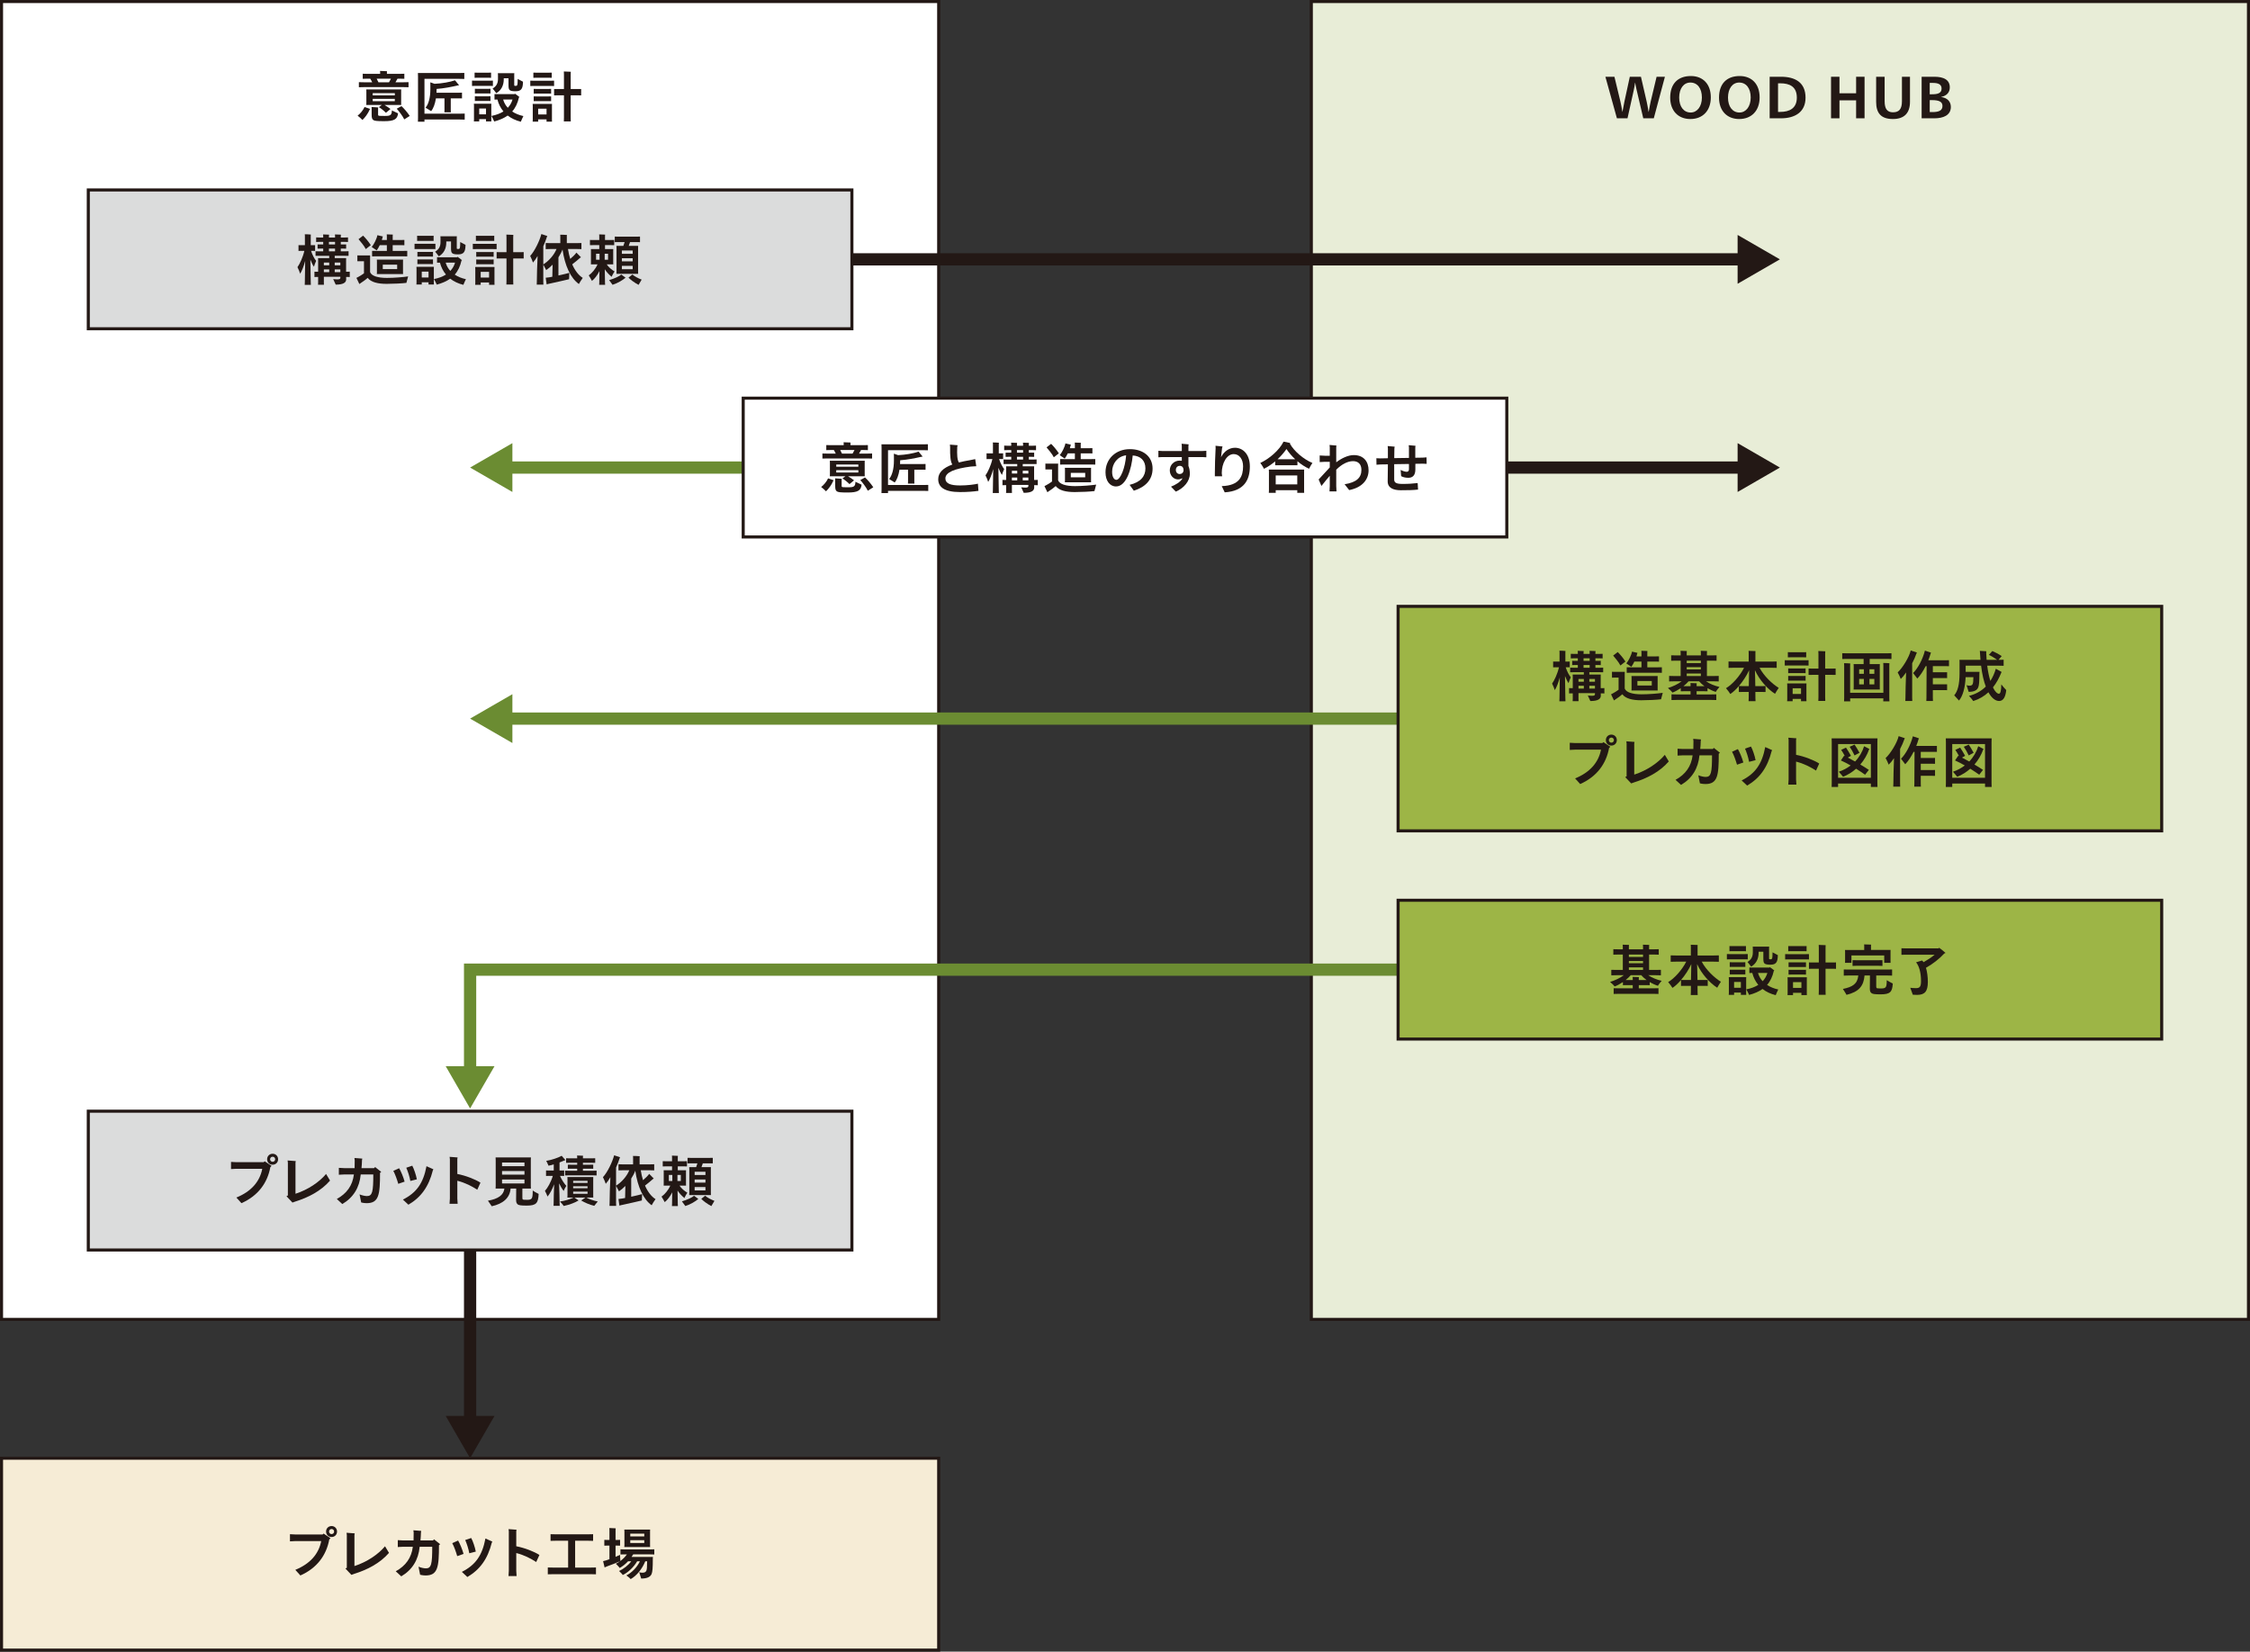 <?xml version="1.0" encoding="utf-8"?>
<!-- Generator: Adobe Illustrator 27.3.1, SVG Export Plug-In . SVG Version: 6.00 Build 0)  -->
<svg version="1.1" id="レイヤー_1" xmlns="http://www.w3.org/2000/svg" xmlns:xlink="http://www.w3.org/1999/xlink" x="0px"
	 y="0px" viewBox="0 0 367.508 269.838" style="enable-background:new 0 0 367.508 269.838;" xml:space="preserve">
<rect x="0" y="0" width="367.508" height="269.838" fill="#333333" stroke="none"/>
<style type="text/css">
	.st0{fill:#FFFFFF;stroke:#231815;stroke-width:0.5;stroke-miterlimit:10;}
	.st1{fill:#DBDCDC;stroke:#231815;stroke-width:0.5;stroke-miterlimit:10;}
	.st2{fill:#E8EDD7;stroke:#231815;stroke-width:0.5;stroke-miterlimit:10;}
	.st3{fill:none;stroke:#231815;stroke-width:2;stroke-miterlimit:10;}
	.st4{fill:#231815;}
	.st5{fill:#DBDCDC;}
	.st6{fill:#F6ECD6;stroke:#231815;stroke-width:0.5;stroke-miterlimit:10;}
	.st7{fill:none;stroke:#6B8C32;stroke-width:2;stroke-miterlimit:10;}
	.st8{fill:#6B8C32;}
	.st9{fill:#9DB546;stroke:#231815;stroke-width:0.5;stroke-miterlimit:10;}
</style>
<g>
	<rect x="0.25" y="0.25" class="st0" width="153.071" height="215.308"/>
	<rect x="14.423" y="31.033" class="st1" width="124.724" height="22.677"/>
	<rect x="214.187" y="0.25" class="st2" width="153.071" height="215.308"/>
	<g>
		<g>
			<line class="st3" x1="139.148" y1="42.372" x2="284.982" y2="42.372"/>
			<g>
				<polygon class="st4" points="283.815,46.361 290.722,42.372 283.815,38.383 				"/>
			</g>
		</g>
	</g>
	<g>
		<path class="st4" d="M268.406,19.328l-1.062-4.537c-0.072-0.315-0.207-0.91-0.262-1.279h-0.018
			c-0.045,0.369-0.153,0.955-0.225,1.279l-1.009,4.537h-1.729l-1.882-6.788h1.477l0.981,4.069c0.045,0.216,0.261,1.206,0.315,1.656
			h0.018c0.072-0.45,0.27-1.44,0.314-1.656l0.883-4.069h1.818l0.937,4.069c0.054,0.233,0.243,1.215,0.306,1.656h0.027
			c0.062-0.441,0.262-1.404,0.315-1.656l0.972-4.069h1.359l-1.818,6.788H268.406z"/>
		<path class="st4" d="M276.1,19.445c-1.999,0-3.295-1.351-3.295-3.502c0-2.242,1.242-3.521,3.376-3.521
			c1.99,0,3.259,1.332,3.259,3.484C279.44,18.076,278.127,19.445,276.1,19.445z M276.1,13.485c-1.089,0-1.827,0.972-1.827,2.458
			c0,1.476,0.738,2.439,1.872,2.439c1.071,0,1.837-0.99,1.837-2.449C277.982,14.422,277.244,13.485,276.1,13.485z"/>
		<path class="st4" d="M284.074,19.445c-1.999,0-3.295-1.351-3.295-3.502c0-2.242,1.242-3.521,3.375-3.521
			c1.99,0,3.26,1.332,3.26,3.484C287.414,18.076,286.099,19.445,284.074,19.445z M284.074,13.485c-1.09,0-1.828,0.972-1.828,2.458
			c0,1.476,0.738,2.439,1.873,2.439c1.07,0,1.836-0.99,1.836-2.449C285.955,14.422,285.217,13.485,284.074,13.485z"/>
		<path class="st4" d="M290.905,19.328h-1.854V12.54h1.854c2.296,0,4.007,0.918,4.007,3.421
			C294.912,18.338,293.146,19.328,290.905,19.328z M290.779,13.611h-0.36v4.672h0.36c1.504,0,2.71-0.585,2.71-2.331
			C293.489,14.124,292.283,13.611,290.779,13.611z"/>
		<path class="st4" d="M303.173,16.393h-2.719v2.936h-1.378V12.54h1.378v2.7h2.719v-2.7h1.378v6.788h-1.378V16.393z"/>
		<path class="st4" d="M309.189,19.445c-1.944,0-2.746-0.955-2.746-2.81V12.54h1.387v3.997c0,1.261,0.433,1.81,1.369,1.81
			c1.008,0,1.458-0.549,1.458-1.81V12.54h1.314v4.096C311.971,18.49,311.017,19.445,309.189,19.445z"/>
		<path class="st4" d="M315.98,19.328h-2.105V12.54h2.079c1.513,0,2.521,0.486,2.521,1.737c0,0.783-0.468,1.368-1.413,1.558v0.018
			c0.99,0.126,1.585,0.721,1.585,1.621C318.646,18.878,317.322,19.328,315.98,19.328z M315.693,13.548h-0.496v1.854h0.361
			c0.927,0,1.574-0.162,1.574-0.936C317.133,13.719,316.476,13.548,315.693,13.548z M315.576,16.358h-0.379v1.953h0.441
			c1.107,0,1.639-0.288,1.639-0.999C317.277,16.627,316.728,16.358,315.576,16.358z"/>
	</g>
	<g>
		<path class="st4" d="M59.544,17.483l0.9,0.307l-0.063,0.117c-0.297,0.693-0.765,1.296-1.179,1.692
			c-0.153-0.181-0.54-0.504-0.792-0.702C58.779,18.626,59.31,18.032,59.544,17.483z M59.436,14.233c-0.333,0-0.594,0-0.819,0.019
			v-0.828c0.225,0.018,0.486,0.018,0.819,0.018h1.359c-0.108-0.216-0.216-0.432-0.315-0.585h-0.522c-0.288,0-0.513,0-0.711,0.018
			v-0.828c0.198,0.019,0.423,0.019,0.711,0.019h2.134v-0.262c0-0.045-0.009-0.144-0.018-0.216c0.252,0,0.909,0.027,1.134,0.045
			c-0.009,0.055-0.009,0.126-0.009,0.171v0.262h2.134c0.279,0,0.504,0,0.711-0.019v0.828c-0.198-0.018-0.432-0.018-0.711-0.018
			h-0.405c-0.072,0.144-0.198,0.36-0.333,0.585h1.324c0.333,0,0.585,0,0.81-0.018v0.828c-0.225-0.019-0.477-0.019-0.81-0.019H59.436
			z M65.522,14.9v1.953l0.009,0.297h-2.728c0.306,0.181,0.684,0.424,0.981,0.657c-0.144,0.117-0.495,0.405-0.747,0.621
			c-0.297-0.314-0.855-0.756-1.152-0.927l0.486-0.352h-2.548c0.009-0.081,0.018-0.188,0.018-0.297V14.9
			c0-0.108-0.009-0.207-0.018-0.288h5.708C65.522,14.701,65.522,14.791,65.522,14.9z M64.009,18.041l1.008,0.478
			c-0.108,0.954-0.604,1.278-2.278,1.278c-1.251,0-1.566-0.055-1.765-0.189c-0.216-0.153-0.27-0.396-0.27-0.892v-1.062
			c0-0.063-0.009-0.126-0.018-0.172l1.089,0.072c-0.009,0.027-0.018,0.081-0.018,0.145v1.026c0,0.135,0.054,0.171,0.135,0.188
			c0.117,0.019,0.297,0.027,0.945,0.027c0.495,0,0.747-0.019,0.945-0.171C63.928,18.645,64,18.446,64.009,18.041z M60.877,15.224
			v0.359h3.61v-0.359H60.877z M64.487,16.528V16.15h-3.61v0.378H64.487z M61.813,13.441h1.729c0.108-0.18,0.225-0.396,0.315-0.585
			h-2.332C61.624,13.035,61.723,13.252,61.813,13.441z M66.926,18.941c-0.216,0.135-0.541,0.351-0.892,0.567
			c-0.288-0.595-0.9-1.378-1.233-1.747l0.774-0.423C65.936,17.663,66.503,18.302,66.926,18.941z"/>
		<path class="st4" d="M75.904,18.554v0.991c-0.216-0.019-0.459-0.019-0.774-0.019h-5.798v0.36H68.26
			c0.009-0.171,0.018-0.405,0.018-0.621V12.55c0-0.207-0.009-0.441-0.018-0.622h6.806c0.324,0,0.567,0,0.774-0.018v0.99
			c-0.207-0.018-0.45-0.018-0.774-0.018h-5.735v5.689h5.798C75.445,18.572,75.688,18.572,75.904,18.554z M73.626,16.069v1.944
			c0,0.117,0,0.234,0.018,0.333h-1.062c0.018-0.09,0.018-0.225,0.018-0.333v-1.944h-1.396c-0.144,0.909-0.423,1.666-0.783,2.089
			c-0.189-0.126-0.63-0.396-0.909-0.567c0.468-0.559,0.783-1.594,0.783-3.007v-0.621c0-0.054,0-0.441-0.009-0.514l0.693,0.243
			c1.207-0.054,2.53-0.288,3.34-0.576c0.225,0.271,0.423,0.505,0.666,0.811c-0.072,0.009-0.198,0.036-0.261,0.045
			c-1.008,0.226-2.169,0.468-3.412,0.559v0.09c0,0.18-0.009,0.36-0.018,0.531h3.592c0.225,0,0.414,0,0.576-0.019v0.945
			c-0.162-0.009-0.351-0.009-0.576-0.009H73.626z"/>
		<path class="st4" d="M77.556,14.035c-0.162,0-0.315,0-0.459,0.009v-0.873c0.144,0.009,0.297,0.009,0.459,0.009h2.494
			c0.18,0,0.315,0,0.459-0.009v0.873c-0.144-0.009-0.279-0.009-0.459-0.009H77.556z M80.247,17.24v2.286l0.009,0.307h-0.874v-0.369
			h-1.107v0.369h-0.874c0.009-0.091,0.018-0.198,0.018-0.307V17.24c0-0.108-0.009-0.208-0.018-0.298h2.854
			C80.247,17.042,80.247,17.132,80.247,17.24z M77.916,12.702c-0.144,0-0.261,0-0.396,0.009v-0.846
			c0.126,0.009,0.252,0.009,0.396,0.009h1.891c0.144,0,0.27,0,0.405-0.009v0.846c-0.126-0.009-0.261-0.009-0.405-0.009H77.916z
			 M80.113,15.277c-0.126-0.009-0.243-0.009-0.378-0.009h-1.792c-0.126,0-0.243,0-0.378,0.009v-0.774
			c0.126,0.009,0.252,0.009,0.378,0.009h1.792c0.135,0,0.243,0,0.378-0.009V15.277z M79.734,15.736c0.135,0,0.243,0,0.378-0.009
			v0.774c-0.126-0.01-0.243-0.01-0.378-0.01h-1.792c-0.126,0-0.243,0-0.378,0.01v-0.774c0.126,0.009,0.252,0.009,0.378,0.009H79.734
			z M79.383,18.681v-0.955h-1.107v0.955H79.383z M85.073,19.887c-0.837-0.207-1.558-0.55-2.152-1.009
			c-0.594,0.424-1.323,0.738-2.196,0.973c-0.081-0.226-0.306-0.657-0.459-0.909c0.774-0.153,1.432-0.396,1.963-0.738
			c-0.459-0.549-0.792-1.197-0.981-1.944H81.22c-0.162,0-0.306,0-0.45,0.009v-0.9c0.144,0.009,0.288,0.009,0.45,0.009h2.818
			l0.072-0.072c0.171,0.108,0.486,0.334,0.747,0.559c-0.027,0.018-0.054,0.027-0.09,0.045c-0.216,0.954-0.576,1.711-1.107,2.305
			c0.513,0.342,1.134,0.595,1.828,0.747C85.352,19.238,85.145,19.68,85.073,19.887z M81.337,12.243c0-0.072-0.009-0.198-0.018-0.288
			h2.692c-0.009,0.045-0.018,0.126-0.018,0.171V13.9c0,0.072,0.027,0.1,0.054,0.117c0.027,0.009,0.081,0.009,0.216,0.009
			c0.117,0,0.18-0.035,0.234-0.171c0.036-0.135,0.063-0.359,0.063-0.963c0.252,0.135,0.675,0.369,0.864,0.459
			c-0.018,1.116-0.261,1.558-1.207,1.558c-0.531,0-0.801-0.054-0.972-0.198c-0.162-0.153-0.189-0.387-0.189-0.873v-1.045h-0.774
			v0.181c0,1.008-0.441,1.818-1.224,2.251c-0.117-0.181-0.414-0.541-0.594-0.757c0.54-0.342,0.873-0.765,0.873-1.548V12.243z
			 M82.183,16.259c0.153,0.521,0.405,0.972,0.756,1.35c0.36-0.378,0.621-0.828,0.774-1.35H82.183z"/>
		<path class="st4" d="M87.119,14.044c-0.189,0-0.351,0-0.504,0.009V13.18c0.153,0.009,0.315,0.009,0.504,0.009H90
			c0.189,0,0.351,0,0.504-0.009v0.873c-0.153-0.009-0.315-0.009-0.504-0.009H87.119z M90.153,17.275v2.296l0.009,0.307h-0.891
			v-0.379h-1.369v0.379h-0.9c0.009-0.091,0.018-0.198,0.018-0.307v-2.296c0-0.116-0.009-0.207-0.018-0.306h3.16
			C90.153,17.078,90.153,17.159,90.153,17.275z M87.542,12.702c-0.153,0-0.288,0-0.423,0.009v-0.846
			c0.135,0.009,0.27,0.009,0.423,0.009h2.151c0.153,0,0.279,0,0.423-0.009v0.846c-0.135-0.009-0.27-0.009-0.423-0.009H87.542z
			 M90.018,15.295c-0.144-0.009-0.27-0.009-0.405-0.009h-2.035c-0.144,0-0.27,0-0.405,0.009v-0.774
			c0.135,0.01,0.261,0.01,0.405,0.01h2.035c0.135,0,0.261,0,0.405-0.01V15.295z M89.613,15.754c0.135,0,0.261,0,0.405-0.009v0.783
			c-0.144-0.009-0.27-0.009-0.405-0.009h-2.035c-0.144,0-0.27,0-0.405,0.009v-0.783c0.135,0.009,0.261,0.009,0.405,0.009H89.613z
			 M89.271,18.698v-0.937h-1.369v0.937H89.271z M94.924,14.539v1.044c-0.153-0.009-0.342-0.009-0.567-0.009h-1.144v3.619
			c0,0.216,0.009,0.459,0.018,0.64h-1.134c0.009-0.181,0.018-0.415,0.018-0.64v-3.619h-1.044c-0.216,0-0.405,0-0.567,0.009v-1.044
			c0.162,0.009,0.351,0.009,0.567,0.009h1.044v-2.386c0-0.144-0.009-0.36-0.018-0.486c0.234,0.01,0.891,0.027,1.134,0.045
			c-0.018,0.145-0.018,0.315-0.018,0.441v2.386h1.144C94.582,14.548,94.771,14.548,94.924,14.539z"/>
	</g>
	<g>
		<path class="st4" d="M51.278,43.576c-0.198-0.279-0.396-0.685-0.585-1.171c0.036,1.378,0.063,3.179,0.063,3.646
			c0,0.171,0.009,0.352,0.018,0.486h-1c0.009-0.135,0.018-0.315,0.018-0.486c0-0.45,0.027-2.08,0.054-3.43
			c-0.225,0.873-0.522,1.62-0.819,2.098c-0.072-0.271-0.288-0.774-0.441-1.071c0.369-0.514,0.873-1.566,1.125-2.665h-0.549
			c-0.144,0-0.27,0-0.405,0.009v-0.945c0.126,0.009,0.261,0.009,0.405,0.009h0.639v-1.521c0-0.045-0.009-0.18-0.018-0.261
			c0.207,0,0.783,0.018,0.99,0.045c-0.009,0.063-0.018,0.162-0.018,0.226v1.512h0.297c0.153,0,0.279,0,0.415-0.009v0.945
			c-0.135-0.009-0.261-0.009-0.415-0.009H50.81c0.207,0.675,0.558,1.306,0.828,1.639C51.512,42.892,51.332,43.342,51.278,43.576z
			 M57.13,44.387v0.873c-0.099-0.009-0.198-0.009-0.279-0.009h-0.315c0,0.161,0.009,0.323,0.009,0.378
			c0,0.54-0.468,0.873-1.71,0.873c-0.081-0.207-0.288-0.64-0.414-0.909c0.009,0,0.36,0.054,0.666,0.054
			c0.387,0,0.504-0.081,0.504-0.261v-0.171h-2.692v0.918c0,0.135,0,0.279,0.009,0.387h-0.963c0.018-0.107,0.018-0.252,0.018-0.387
			v-0.882h-0.324c-0.09,0-0.18,0-0.279,0.009v-0.873c0.099,0.009,0.189,0.009,0.279,0.009h0.324V42.46
			c0-0.063-0.009-0.198-0.018-0.288h1.828v-0.378h-1.639c-0.234,0-0.414,0-0.594,0.009v-0.757c0.18,0.019,0.36,0.019,0.594,0.019
			h0.657v-0.45h-0.396c-0.198,0-0.36,0-0.522,0.009V39.93c0.162,0.009,0.324,0.009,0.522,0.009h0.396v-0.423h-0.585
			c-0.225,0-0.387,0-0.567,0.019v-0.748c0.171,0.019,0.342,0.019,0.567,0.019h0.585v-0.216c0-0.063-0.009-0.207-0.018-0.288
			c0.207,0,0.774,0.018,0.972,0.036c-0.009,0.081-0.018,0.188-0.018,0.252v0.216h1v-0.216c0-0.063-0.009-0.207-0.018-0.288
			c0.207,0,0.774,0.018,0.972,0.036c-0.009,0.081-0.018,0.188-0.018,0.252v0.216h0.612c0.225,0,0.396,0,0.567-0.019v0.748
			c-0.171-0.019-0.342-0.019-0.567-0.019h-0.612v0.423h0.342c0.207,0,0.36,0,0.531-0.009v0.693
			c-0.162-0.009-0.324-0.009-0.531-0.009h-0.342v0.45h0.685c0.234,0,0.405,0,0.585-0.019v0.757c-0.18-0.009-0.351-0.009-0.585-0.009
			h-1.675v0.378h1.864c-0.009,0.107-0.009,0.188-0.009,0.297v1.927h0.324C56.932,44.396,57.022,44.396,57.13,44.387z M52.899,42.9
			v0.45h0.874V42.9H52.899z M52.899,44.468h0.874v-0.46h-0.874V44.468z M53.727,39.939h1v-0.423h-1V39.939z M53.727,41.065h1v-0.45
			h-1V41.065z M54.672,42.9v0.45h0.918V42.9H54.672z M55.591,44.008h-0.918v0.46h0.918V44.008z"/>
		<path class="st4" d="M66.662,45.16l-0.279,1.054c-0.684,0.09-2.169,0.162-3.223,0.162c-1.413,0-2.548-0.252-3.106-0.981
			c-0.306,0.288-0.747,0.594-1.089,0.819c-0.081,0.045-0.198,0.135-0.27,0.189c-0.072-0.145-0.324-0.657-0.477-1
			c0.054-0.026,0.18-0.09,0.324-0.171c0.27-0.144,0.612-0.36,0.909-0.576v-1.98h-0.765c-0.108,0-0.198,0-0.315,0.009v-0.963
			c0.108,0.009,0.207,0.009,0.315,0.009h1.773c-0.009,0.099-0.009,0.207-0.009,0.324v2.403c0.234,0.621,1.233,0.945,2.754,0.945
			C64.394,45.403,65.862,45.277,66.662,45.16z M59.748,40.695c-0.288-0.576-0.873-1.233-1.188-1.621l0.747-0.576
			c0.333,0.324,0.855,0.919,1.26,1.549L59.748,40.695z M61.531,40.911c-0.243-0.171-0.567-0.387-0.819-0.558
			c0.333-0.379,0.837-1.351,0.927-1.927l0.9,0.207c-0.018,0.036-0.036,0.09-0.045,0.117c-0.036,0.144-0.081,0.297-0.126,0.459h0.819
			v-0.631c0-0.071-0.009-0.207-0.018-0.288c0.216,0,0.783,0.019,0.99,0.036c-0.009,0.081-0.018,0.189-0.018,0.252v0.631h1.396
			c0.198,0,0.351,0,0.513-0.009v0.864c-0.153-0.01-0.315-0.01-0.513-0.01h-1.396v0.937h1.729c0.261,0,0.468,0,0.648-0.009v0.909
			c-0.18-0.018-0.387-0.018-0.648-0.018h-4.447c-0.261,0-0.468,0-0.648,0.018v-0.909c0.18,0.009,0.387,0.009,0.648,0.009h1.765
			v-0.937h-1.162C61.864,40.399,61.684,40.704,61.531,40.911z M65.825,42.693v1.81l0.009,0.279h-4.285
			c0.009-0.081,0.018-0.18,0.018-0.279v-1.81c0-0.107-0.009-0.197-0.018-0.278h4.285C65.825,42.514,65.825,42.586,65.825,42.693z
			 M64.871,43.963v-0.729h-2.35v0.729H64.871z"/>
		<path class="st4" d="M68.169,40.687c-0.162,0-0.315,0-0.459,0.009v-0.873c0.144,0.009,0.297,0.009,0.459,0.009h2.494
			c0.18,0,0.315,0,0.459-0.009v0.873c-0.144-0.009-0.279-0.009-0.459-0.009H68.169z M70.861,43.892v2.286l0.009,0.307h-0.874v-0.369
			h-1.107v0.369h-0.874c0.009-0.091,0.018-0.198,0.018-0.307v-2.286c0-0.108-0.009-0.208-0.018-0.298h2.854
			C70.861,43.693,70.861,43.783,70.861,43.892z M68.529,39.354c-0.144,0-0.261,0-0.396,0.009v-0.846
			c0.126,0.009,0.252,0.009,0.396,0.009h1.891c0.144,0,0.27,0,0.405-0.009v0.846c-0.126-0.009-0.261-0.009-0.405-0.009H68.529z
			 M70.726,41.929c-0.126-0.009-0.243-0.009-0.378-0.009h-1.792c-0.126,0-0.243,0-0.378,0.009v-0.774
			c0.126,0.009,0.252,0.009,0.378,0.009h1.792c0.135,0,0.243,0,0.378-0.009V41.929z M70.347,42.388c0.135,0,0.243,0,0.378-0.009
			v0.774c-0.126-0.01-0.243-0.01-0.378-0.01h-1.792c-0.126,0-0.243,0-0.378,0.01v-0.774c0.126,0.009,0.252,0.009,0.378,0.009H70.347
			z M69.996,45.332v-0.955h-1.107v0.955H69.996z M75.686,46.538c-0.837-0.207-1.558-0.55-2.152-1.009
			c-0.594,0.424-1.323,0.738-2.196,0.973c-0.081-0.226-0.306-0.657-0.459-0.909c0.774-0.153,1.432-0.396,1.963-0.738
			c-0.459-0.549-0.792-1.197-0.981-1.944h-0.027c-0.162,0-0.306,0-0.45,0.009v-0.9c0.144,0.009,0.288,0.009,0.45,0.009h2.818
			l0.072-0.072c0.171,0.108,0.486,0.334,0.747,0.559c-0.027,0.018-0.054,0.027-0.09,0.045c-0.216,0.954-0.576,1.711-1.107,2.305
			c0.513,0.342,1.134,0.595,1.828,0.747C75.965,45.89,75.758,46.331,75.686,46.538z M71.95,38.895c0-0.072-0.009-0.198-0.018-0.288
			h2.692c-0.009,0.045-0.018,0.126-0.018,0.171v1.773c0,0.072,0.027,0.1,0.054,0.117c0.027,0.009,0.081,0.009,0.216,0.009
			c0.117,0,0.18-0.035,0.234-0.171c0.036-0.135,0.063-0.359,0.063-0.963c0.252,0.135,0.675,0.369,0.864,0.459
			c-0.018,1.116-0.261,1.558-1.207,1.558c-0.531,0-0.801-0.054-0.972-0.198c-0.162-0.153-0.189-0.387-0.189-0.873v-1.045h-0.774
			v0.181c0,1.008-0.441,1.818-1.224,2.251c-0.117-0.181-0.414-0.541-0.594-0.757c0.54-0.342,0.873-0.765,0.873-1.548V38.895z
			 M72.796,42.91c0.153,0.521,0.405,0.972,0.756,1.35c0.36-0.378,0.621-0.828,0.774-1.35H72.796z"/>
		<path class="st4" d="M77.732,40.695c-0.189,0-0.351,0-0.504,0.009v-0.873c0.153,0.009,0.315,0.009,0.504,0.009h2.881
			c0.189,0,0.351,0,0.504-0.009v0.873c-0.153-0.009-0.315-0.009-0.504-0.009H77.732z M80.766,43.927v2.296l0.009,0.307h-0.891V46.15
			h-1.369v0.379h-0.9c0.009-0.091,0.018-0.198,0.018-0.307v-2.296c0-0.116-0.009-0.207-0.018-0.306h3.16
			C80.766,43.73,80.766,43.811,80.766,43.927z M78.155,39.354c-0.153,0-0.288,0-0.423,0.009v-0.846
			c0.135,0.009,0.27,0.009,0.423,0.009h2.151c0.153,0,0.279,0,0.423-0.009v0.846c-0.135-0.009-0.27-0.009-0.423-0.009H78.155z
			 M80.631,41.946c-0.144-0.009-0.27-0.009-0.405-0.009h-2.035c-0.144,0-0.27,0-0.405,0.009v-0.774
			c0.135,0.01,0.261,0.01,0.405,0.01h2.035c0.135,0,0.261,0,0.405-0.01V41.946z M80.226,42.405c0.135,0,0.261,0,0.405-0.009v0.783
			c-0.144-0.009-0.27-0.009-0.405-0.009h-2.035c-0.144,0-0.27,0-0.405,0.009v-0.783c0.135,0.009,0.261,0.009,0.405,0.009H80.226z
			 M79.884,45.35v-0.937h-1.369v0.937H79.884z M85.537,41.191v1.044c-0.153-0.009-0.342-0.009-0.567-0.009h-1.144v3.619
			c0,0.216,0.009,0.459,0.018,0.64h-1.134c0.009-0.181,0.018-0.415,0.018-0.64v-3.619h-1.044c-0.216,0-0.405,0-0.567,0.009v-1.044
			c0.162,0.009,0.351,0.009,0.567,0.009h1.044v-2.386c0-0.144-0.009-0.36-0.018-0.486c0.234,0.01,0.891,0.027,1.134,0.045
			c-0.018,0.145-0.018,0.315-0.018,0.441v2.386h1.144C85.196,41.199,85.384,41.199,85.537,41.191z"/>
		<path class="st4" d="M95.185,45.403c-0.216,0.307-0.54,0.793-0.63,1c-1.351-0.964-2.296-2.989-2.674-5.646
			c-0.171,0.45-0.405,0.883-0.667,1.288v2.962c0.783-0.172,1.566-0.36,1.783-0.433c-0.018,0.369-0.045,0.918-0.045,1.045
			c-0.378,0.09-2.395,0.558-3.178,0.72c-0.171,0.027-0.378,0.081-0.486,0.126l-0.153-1.089c0.117-0.01,0.36-0.036,0.585-0.072
			c0.135-0.019,0.297-0.054,0.495-0.09l0.045-1.972c-0.342,0.351-0.702,0.657-1.044,0.882c-0.09-0.198-0.315-0.612-0.477-0.891
			v2.709c0,0.198,0.009,0.396,0.018,0.559h-1.089c0.009-0.162,0.018-0.36,0.018-0.559c0-0.918,0.054-2.709,0.126-4.123
			c-0.261,0.441-0.522,0.819-0.756,1.08c-0.081-0.288-0.315-0.783-0.459-1.089c0.72-0.756,1.557-2.494,1.828-3.574l0.972,0.324
			l-0.045,0.081c-0.18,0.549-0.387,1.099-0.612,1.594v2.962c0.864-0.54,1.729-1.468,2.161-2.512H89.81c-0.27,0-0.486,0-0.675,0.018
			v-0.999c0.189,0.018,0.405,0.018,0.675,0.018h1.71v-1.125c0-0.054-0.009-0.18-0.018-0.252c0.234,0,0.874,0.018,1.099,0.045
			c-0.009,0.062-0.018,0.144-0.018,0.207v1.125h1.71c0.27,0,0.495,0,0.675-0.018v0.999c-0.18-0.018-0.405-0.018-0.675-0.018h-1.521
			c0.09,0.585,0.216,1.125,0.369,1.62c0.405-0.333,0.837-0.774,1.008-1.035c0.27,0.279,0.459,0.477,0.747,0.765
			c-0.045,0.019-0.099,0.055-0.144,0.091c-0.315,0.288-0.837,0.72-1.287,1.062C93.915,44.225,94.519,44.981,95.185,45.403z"/>
		<path class="st4" d="M98.784,43.999c0.018,0.811,0.036,2.044,0.036,2.188c0,0.126,0,0.243,0.018,0.343h-0.972
			c0.018-0.1,0.018-0.226,0.018-0.343c0-0.126,0.009-1.116,0.027-1.899c-0.342,0.685-0.783,1.261-1.225,1.603
			c-0.135-0.27-0.378-0.675-0.522-0.9c0.486-0.333,1.116-1.044,1.432-1.801h-1.081c0.009-0.081,0.009-0.171,0.009-0.278v-1.954
			c0-0.099,0-0.188-0.009-0.27h1.369v-0.64h-1.018c-0.198,0-0.351,0-0.504,0.009v-0.854c0.153,0.009,0.306,0.009,0.504,0.009h1.018
			v-0.657c0-0.045-0.009-0.181-0.018-0.262c0.207,0,0.774,0.019,0.972,0.036c-0.009,0.063-0.018,0.171-0.018,0.234v0.648h1
			c0.198,0,0.351,0,0.504-0.009v0.854c-0.153-0.009-0.306-0.009-0.504-0.009h-1v0.64h1.351c-0.009,0.09-0.009,0.171-0.009,0.27
			v1.954l0.009,0.278H99.1c0.297,0.46,0.837,0.91,1.278,1.152c-0.162,0.253-0.405,0.676-0.468,0.883
			C99.478,44.872,99.091,44.468,98.784,43.999z M97.362,42.433h0.567v-0.981h-0.567V42.433z M99.316,41.451h-0.549v0.981h0.549
			V41.451z M101.467,44.846l0.711,0.521c-0.468,0.405-1.26,0.883-2.125,1.162c-0.189-0.253-0.369-0.505-0.558-0.766
			C100.315,45.529,101.233,45.115,101.467,44.846z M100.936,39.552c-0.198,0-0.36,0-0.522,0.009v-0.909
			c0.153,0.009,0.324,0.009,0.522,0.009h3.079c0.207,0,0.369,0,0.522-0.009v0.909c-0.153-0.009-0.315-0.009-0.522-0.009h-1.107
			c-0.054,0.189-0.135,0.405-0.216,0.621h1.54c-0.009,0.126-0.009,0.252-0.009,0.388v3.79l0.009,0.387h-3.547
			c0.009-0.099,0.018-0.252,0.018-0.387v-3.79c0-0.136-0.009-0.279-0.018-0.388h1.134c0.072-0.198,0.153-0.414,0.207-0.621H100.936z
			 M103.34,40.93h-1.765v0.53h1.765V40.93z M101.575,42.703h1.765V42.19h-1.765V42.703z M103.34,43.982v-0.55h-1.765v0.55H103.34z
			 M104.807,45.683l-0.504,0.855c-0.667-0.342-1.314-0.838-1.648-1.18l0.64-0.513C103.601,45.124,104.24,45.476,104.807,45.683z"/>
	</g>
	<g>
		<line class="st5" x1="76.785" y1="204.219" x2="76.785" y2="238.235"/>
		<g>
			<line class="st3" x1="76.785" y1="204.219" x2="76.785" y2="232.494"/>
			<g>
				<polygon class="st4" points="72.796,231.327 76.785,238.234 80.774,231.327 				"/>
			</g>
		</g>
	</g>
	<rect x="0.25" y="238.235" class="st6" width="153.071" height="31.353"/>
	<g>
		<path class="st4" d="M52.863,250.552l1.125,0.748l-0.207,0.215c-0.468,2.558-1.99,4.673-4.717,5.879l-0.829-0.918
			c2.395-0.98,3.817-2.565,4.231-4.699h-4.249l-0.855,0.045v-1.17l0.855,0.045h4.474L52.863,250.552z M55.051,250.219
			c0,0.513-0.387,0.892-0.892,0.892c-0.513,0-0.9-0.379-0.9-0.892s0.387-0.9,0.9-0.9C54.664,249.318,55.051,249.706,55.051,250.219z
			 M54.573,250.219c0-0.233-0.18-0.414-0.414-0.414c-0.234,0-0.414,0.181-0.414,0.414c0,0.234,0.18,0.414,0.414,0.414
			C54.394,250.633,54.573,250.453,54.573,250.219z"/>
		<path class="st4" d="M63.537,253.703c-1.495,1.72-3.547,2.755-5.663,3.421l-0.477,0.171l-0.973-1.035l0.225-0.126v-5.339
			l-0.045-0.378l1.333,0.1l-0.045,0.26v5.078c2.043-0.657,3.88-1.899,4.996-3.232L63.537,253.703z"/>
		<path class="st4" d="M71.699,252.442c0.009,3.583-0.198,4.951-2.179,4.951c-0.171,0-0.522-0.018-0.9-0.117l-0.261-1.314
			c0.45,0.181,0.927,0.271,1.206,0.271c0.882,0,1.036-0.685,1.036-3.528h-2.053c-0.207,2.143-1.197,3.763-3.007,4.834l-0.9-0.828
			c1.621-0.892,2.566-2.188,2.791-4.006H65.83l-0.855,0.045v-1.126l0.855,0.046h1.719c0.018-0.352,0.018-0.802,0.018-1.279
			l-0.045-0.378l1.278,0.099l-0.045,0.262c-0.009,0.459-0.036,0.9-0.081,1.297h2.053l0.171-0.181l1,0.802L71.699,252.442z"/>
		<path class="st4" d="M73.87,252.118l0.954-0.432c0.288,0.486,0.693,1.449,0.891,2.188l-1.035,0.359
			C74.483,253.55,74.167,252.65,73.87,252.118z M79.29,251.353l1.125,0.505l-0.09,0.188c-0.666,2.639-1.926,4.395-3.988,5.6
			l-0.9-0.837C77.669,255.684,78.768,254.126,79.29,251.353z M75.986,251.606l0.981-0.333c0.27,0.495,0.621,1.521,0.748,2.224
			l-1.062,0.271C76.535,253.081,76.238,252.154,75.986,251.606z"/>
		<path class="st4" d="M84.325,253.73v2.908l0.054,0.855h-1.324l0.054-0.855V250.2l-0.045-0.377l1.305,0.099l-0.045,0.261v2.439
			c1.386,0.262,2.98,0.9,3.781,1.423l-0.522,1.152C86.693,254.621,85.613,254.054,84.325,253.73z"/>
		<path class="st4" d="M97.345,256.089v1.116c-0.216-0.019-0.513-0.019-0.873-0.019h-6.113c-0.369,0-0.657,0-0.882,0.019v-1.116
			c0.225,0.018,0.513,0.018,0.882,0.018h2.439v-4.385h-2.07c-0.324,0-0.585,0-0.801,0.019v-1.089
			c0.216,0.018,0.477,0.018,0.801,0.018h5.356c0.324,0,0.576,0,0.792-0.018v1.089c-0.216-0.019-0.468-0.019-0.792-0.019h-2.143
			v4.385h2.53C96.832,256.107,97.129,256.107,97.345,256.089z"/>
		<path class="st4" d="M103.424,253.946c-0.081,0.144-0.171,0.279-0.261,0.414h3.484c-0.009,0.09-0.018,0.216-0.018,0.288
			c0,1.575-0.054,2.115-0.198,2.503c-0.198,0.468-0.711,0.746-1.701,0.746c-0.045-0.188-0.216-0.701-0.324-1.035
			c0.153,0.055,0.333,0.082,0.522,0.082c0.351,0,0.549-0.108,0.648-0.334c0.081-0.207,0.117-0.504,0.126-1.53h-0.306
			c-0.504,1.243-1.404,2.358-2.386,2.908c-0.099-0.144-0.45-0.423-0.702-0.604c0.846-0.414,1.729-1.296,2.215-2.305h-0.45
			c-0.549,0.937-1.44,1.801-2.35,2.241c-0.081-0.152-0.396-0.459-0.604-0.656c0.702-0.307,1.486-0.918,1.99-1.585h-0.522
			c-0.423,0.45-0.9,0.837-1.377,1.089c-0.09-0.161-0.405-0.485-0.621-0.692c0.225-0.099,0.459-0.243,0.693-0.414
			c-0.459,0.216-1.512,0.63-2.106,0.837c-0.081,0.027-0.288,0.117-0.423,0.18l-0.243-1.025c0.153-0.037,0.378-0.1,0.486-0.127
			c0.153-0.045,0.342-0.107,0.549-0.188v-2.224h-0.441c-0.135,0-0.261,0-0.396,0.009v-0.945c0.126,0.009,0.261,0.009,0.396,0.009
			h0.441v-1.566c0-0.099-0.009-0.279-0.018-0.378c0.225,0.009,0.828,0.027,1.035,0.045c-0.009,0.091-0.018,0.234-0.018,0.333v1.566
			h0.342c0.135,0,0.27,0,0.396-0.009v0.945c-0.126-0.009-0.261-0.009-0.396-0.009h-0.342v1.836c0.306-0.125,0.576-0.242,0.729-0.324
			c0.018,0.388,0.054,0.9,0.054,1.009c0.405-0.306,0.792-0.685,1.071-1.089h-0.432c-0.234,0-0.432,0-0.621,0.018v-0.846
			c0.18,0.018,0.387,0.018,0.621,0.018h4.276c0.252,0,0.45,0,0.63-0.018v0.846c-0.18-0.018-0.378-0.018-0.63-0.018H103.424z
			 M101.992,252.452V250.2c0-0.116-0.009-0.215-0.018-0.306h4.213c-0.009,0.108-0.009,0.189-0.009,0.306v2.252l0.009,0.297h-4.213
			C101.983,252.667,101.992,252.56,101.992,252.452z M102.946,250.562v0.449h2.287v-0.449H102.946z M105.233,252.091v-0.459h-2.287
			v0.459H105.233z"/>
	</g>
	<rect x="14.423" y="181.542" class="st1" width="124.724" height="22.677"/>
	<g>
		<path class="st4" d="M43.236,189.728l1.125,0.748l-0.207,0.216c-0.468,2.557-1.99,4.672-4.717,5.878l-0.829-0.918
			c2.395-0.981,3.817-2.565,4.231-4.699h-4.25l-0.855,0.045v-1.17l0.855,0.045h4.475L43.236,189.728z M45.424,189.395
			c0,0.513-0.387,0.892-0.892,0.892c-0.513,0-0.9-0.378-0.9-0.892s0.387-0.9,0.9-0.9C45.036,188.494,45.424,188.881,45.424,189.395z
			 M44.946,189.395c0-0.234-0.18-0.414-0.414-0.414c-0.234,0-0.414,0.18-0.414,0.414c0,0.234,0.18,0.414,0.414,0.414
			C44.766,189.809,44.946,189.629,44.946,189.395z"/>
		<path class="st4" d="M53.909,192.879c-1.495,1.719-3.547,2.755-5.663,3.421l-0.477,0.171l-0.973-1.035l0.225-0.126v-5.339
			l-0.045-0.378l1.333,0.099l-0.045,0.261v5.078c2.043-0.657,3.88-1.899,4.996-3.232L53.909,192.879z"/>
		<path class="st4" d="M62.072,191.618c0.009,3.583-0.198,4.951-2.179,4.951c-0.171,0-0.522-0.018-0.9-0.117l-0.261-1.314
			c0.45,0.181,0.927,0.271,1.206,0.271c0.882,0,1.036-0.684,1.036-3.529h-2.053c-0.207,2.143-1.197,3.763-3.007,4.834l-0.9-0.828
			c1.621-0.892,2.566-2.188,2.791-4.006h-1.603l-0.855,0.045v-1.125l0.855,0.045h1.719c0.018-0.351,0.018-0.801,0.018-1.278
			l-0.045-0.378l1.278,0.099l-0.045,0.261c-0.009,0.459-0.036,0.9-0.081,1.296H61.1l0.171-0.18l1,0.801L62.072,191.618z"/>
		<path class="st4" d="M64.243,191.295l0.954-0.432c0.288,0.486,0.693,1.449,0.891,2.188l-1.035,0.36
			C64.855,192.726,64.54,191.825,64.243,191.295z M69.662,190.529l1.125,0.504l-0.09,0.189c-0.666,2.638-1.926,4.394-3.988,5.599
			l-0.9-0.837C68.042,194.859,69.14,193.302,69.662,190.529z M66.359,190.781l0.981-0.333c0.27,0.496,0.621,1.521,0.748,2.224
			l-1.062,0.27C66.907,192.257,66.611,191.33,66.359,190.781z"/>
		<path class="st4" d="M74.698,192.906v2.908l0.054,0.855h-1.324l0.054-0.855v-6.437l-0.045-0.378l1.305,0.099l-0.045,0.261v2.44
			c1.386,0.261,2.98,0.9,3.781,1.422l-0.522,1.152C77.066,193.797,75.986,193.23,74.698,192.906z"/>
		<path class="st4" d="M87.98,195.058c-0.063,1.494-0.378,1.908-1.927,1.908c-1.017,0-1.305-0.062-1.494-0.197
			c-0.198-0.172-0.261-0.379-0.261-0.757c0.009-0.136,0.018-1.099,0.018-1.828h-0.918c-0.117,1.548-1.26,2.494-3.079,2.889
			c-0.135-0.215-0.432-0.639-0.621-0.908c1.656-0.279,2.565-0.918,2.691-1.981h-1.44c0.009-0.126,0.018-0.288,0.018-0.441v-4.205
			c0-0.153-0.009-0.324-0.018-0.441h5.771c-0.009,0.153-0.018,0.288-0.018,0.441v4.205l0.018,0.441h-1.396v1.53
			c0,0.172,0.036,0.244,0.117,0.271c0.09,0.027,0.225,0.036,0.693,0.036c0.36,0,0.558-0.054,0.702-0.216
			c0.126-0.188,0.18-0.478,0.18-1.306C87.17,194.616,87.53,194.841,87.98,195.058z M82.002,189.926v0.603h3.664v-0.603H82.002z
			 M85.666,191.321h-3.664v0.585h3.664V191.321z M82.002,193.347h3.664v-0.648h-3.664V193.347z"/>
		<path class="st4" d="M91.404,196.552c0,0.162,0.009,0.314,0.018,0.45h-1.008c0.018-0.126,0.018-0.297,0.018-0.45
			c0-0.567,0.036-1.962,0.081-3.07c-0.315,0.837-0.702,1.566-1.081,2.007c-0.063-0.225-0.279-0.657-0.423-0.927
			c0.432-0.468,0.99-1.44,1.287-2.449h-0.684c-0.153,0-0.288,0-0.423,0.009v-0.9c0.135,0.009,0.27,0.009,0.423,0.009h0.837v-1
			c-0.279,0.09-0.567,0.162-0.855,0.216c-0.054-0.153-0.243-0.54-0.369-0.792c0.837-0.135,1.945-0.495,2.512-0.828l0.621,0.702
			c-0.063,0.018-0.153,0.054-0.216,0.081c-0.234,0.099-0.486,0.207-0.747,0.306v1.314h0.324c0.162,0,0.297,0,0.432-0.009v0.9
			c-0.135-0.009-0.27-0.009-0.432-0.009h-0.252c0.279,0.639,0.711,1.278,1.035,1.63c-0.153,0.234-0.369,0.63-0.423,0.837
			c-0.243-0.297-0.513-0.738-0.756-1.251C91.368,194.463,91.404,195.958,91.404,196.552z M97.634,196.29
			c-0.18,0.226-0.468,0.568-0.567,0.712c-0.738-0.162-1.593-0.54-2.143-0.873l0.711-0.478h-1.819l0.693,0.469
			c-0.558,0.351-1.458,0.701-2.431,0.908c-0.108-0.18-0.414-0.521-0.612-0.729c0.729-0.09,1.765-0.405,2.206-0.648h-0.999
			c0.009-0.099,0.018-0.216,0.018-0.333v-2.692c0-0.117-0.009-0.234-0.018-0.324h4.231c-0.009,0.099-0.009,0.207-0.009,0.324v2.692
			l0.009,0.333h-1.152C96.131,195.868,97.022,196.192,97.634,196.29z M93.015,189.971c-0.216,0-0.378,0-0.549,0.009v-0.748
			c0.171,0.009,0.333,0.009,0.549,0.009h1.261v-0.18c0-0.063-0.009-0.207-0.018-0.279c0.207,0,0.774,0.018,0.972,0.036
			c-0.009,0.072-0.018,0.171-0.018,0.243v0.18h1.458c0.216,0,0.378,0,0.549-0.009v0.748c-0.171-0.009-0.333-0.009-0.549-0.009
			h-1.458v0.315h1.197c0.18,0,0.333,0,0.486-0.009v0.667c-0.153-0.009-0.306-0.009-0.486-0.009h-1.197v0.333h1.657
			c0.216,0,0.396,0,0.576-0.018v0.792c-0.171-0.018-0.36-0.018-0.576-0.018h-3.979c-0.225,0-0.405,0-0.585,0.018v-0.792
			c0.171,0.018,0.36,0.018,0.585,0.018h1.387v-0.333h-1.044c-0.18,0-0.324,0-0.486,0.009v-0.667
			c0.162,0.009,0.306,0.009,0.486,0.009h1.044v-0.315H93.015z M93.619,192.915v0.342h2.35v-0.342H93.619z M95.968,193.806h-2.35
			v0.324h2.35V193.806z M93.619,195.03h2.35v-0.351h-2.35V195.03z"/>
		<path class="st4" d="M107.071,195.913c-0.216,0.306-0.54,0.792-0.63,0.999c-1.351-0.964-2.296-2.989-2.674-5.645
			c-0.171,0.45-0.405,0.882-0.667,1.288v2.962c0.783-0.172,1.566-0.36,1.783-0.432c-0.018,0.369-0.045,0.918-0.045,1.044
			c-0.378,0.09-2.395,0.558-3.178,0.72c-0.171,0.027-0.378,0.081-0.486,0.127l-0.153-1.09c0.117-0.01,0.36-0.036,0.585-0.072
			c0.135-0.018,0.297-0.054,0.495-0.09l0.045-1.972c-0.342,0.351-0.702,0.657-1.044,0.882c-0.09-0.198-0.315-0.612-0.477-0.891
			v2.709c0,0.199,0.009,0.396,0.018,0.559h-1.089c0.009-0.162,0.018-0.359,0.018-0.559c0-0.918,0.054-2.709,0.126-4.123
			c-0.261,0.441-0.522,0.819-0.756,1.08c-0.081-0.288-0.315-0.783-0.459-1.089c0.72-0.756,1.557-2.494,1.828-3.574l0.972,0.324
			l-0.045,0.081c-0.18,0.549-0.387,1.099-0.612,1.594v2.962c0.864-0.54,1.729-1.468,2.161-2.512h-1.089c-0.27,0-0.486,0-0.675,0.018
			v-1c0.189,0.018,0.405,0.018,0.675,0.018h1.71v-1.125c0-0.054-0.009-0.18-0.018-0.252c0.234,0,0.874,0.018,1.099,0.045
			c-0.009,0.063-0.018,0.144-0.018,0.207v1.125h1.71c0.27,0,0.495,0,0.675-0.018v1c-0.18-0.018-0.405-0.018-0.675-0.018h-1.521
			c0.09,0.585,0.216,1.125,0.369,1.62c0.405-0.333,0.837-0.774,1.008-1.035c0.27,0.279,0.459,0.477,0.747,0.765
			c-0.045,0.018-0.099,0.054-0.144,0.09c-0.315,0.288-0.837,0.72-1.287,1.062C105.802,194.733,106.405,195.489,107.071,195.913z"/>
		<path class="st4" d="M110.671,194.508c0.018,0.81,0.036,2.043,0.036,2.188c0,0.125,0,0.242,0.018,0.342h-0.972
			c0.018-0.1,0.018-0.225,0.018-0.342c0-0.127,0.009-1.117,0.027-1.9c-0.342,0.685-0.783,1.261-1.225,1.604
			c-0.135-0.271-0.378-0.676-0.522-0.9c0.486-0.334,1.116-1.045,1.432-1.801h-1.081c0.009-0.081,0.009-0.171,0.009-0.279v-1.954
			c0-0.099,0-0.189-0.009-0.27h1.369v-0.639h-1.018c-0.198,0-0.351,0-0.504,0.009v-0.855c0.153,0.009,0.306,0.009,0.504,0.009h1.018
			v-0.657c0-0.045-0.009-0.18-0.018-0.261c0.207,0,0.774,0.018,0.972,0.036c-0.009,0.063-0.018,0.171-0.018,0.234v0.648h1
			c0.198,0,0.351,0,0.504-0.009v0.855c-0.153-0.009-0.306-0.009-0.504-0.009h-1v0.639h1.351c-0.009,0.09-0.009,0.171-0.009,0.27
			v1.954l0.009,0.279h-1.071c0.297,0.459,0.837,0.91,1.278,1.153c-0.162,0.252-0.405,0.675-0.468,0.882
			C111.364,195.382,110.977,194.977,110.671,194.508z M109.249,192.942h0.567v-0.981h-0.567V192.942z M111.202,191.961h-0.549v0.981
			h0.549V191.961z M113.354,195.355l0.711,0.521c-0.468,0.406-1.26,0.883-2.125,1.162c-0.189-0.252-0.369-0.504-0.558-0.766
			C112.202,196.038,113.12,195.624,113.354,195.355z M112.823,190.061c-0.198,0-0.36,0-0.522,0.009v-0.909
			c0.153,0.009,0.324,0.009,0.522,0.009h3.079c0.207,0,0.369,0,0.522-0.009v0.909c-0.153-0.009-0.315-0.009-0.522-0.009h-1.107
			c-0.054,0.189-0.135,0.405-0.216,0.621h1.54c-0.009,0.126-0.009,0.252-0.009,0.387v3.79l0.009,0.388h-3.547
			c0.009-0.1,0.018-0.253,0.018-0.388v-3.79c0-0.135-0.009-0.279-0.018-0.387h1.134c0.072-0.198,0.153-0.414,0.207-0.621H112.823z
			 M115.227,191.439h-1.765v0.531h1.765V191.439z M113.462,193.212h1.765v-0.513h-1.765V193.212z M115.227,194.49v-0.549h-1.765
			v0.549H115.227z M116.694,196.192l-0.504,0.854c-0.667-0.342-1.314-0.837-1.648-1.179l0.64-0.514
			C115.488,195.634,116.127,195.984,116.694,196.192z"/>
	</g>
	<g>
		<g>
			<g>
				<polyline class="st7" points="228.36,158.419 76.785,158.419 76.785,175.356 				"/>
				<g>
					<polygon class="st8" points="72.796,174.188 76.785,181.096 80.774,174.188 					"/>
				</g>
			</g>
		</g>
		<g>
			<rect x="228.36" y="147.081" class="st9" width="124.724" height="22.677"/>
			<g>
				<path class="st4" d="M270.106,161.469c0.324,0,0.567,0,0.784-0.018v0.936c-0.217-0.018-0.46-0.018-0.784-0.018h-5.762
					c-0.315,0-0.567,0-0.774,0.018v-0.936c0.207,0.018,0.459,0.018,0.774,0.018h2.341v-0.522h-1.071c-0.198,0-0.378,0-0.531,0.01
					v-0.514c-0.433,0.297-0.899,0.55-1.359,0.729c-0.099-0.18-0.478-0.531-0.738-0.747c0.729-0.216,1.639-0.64,2.241-1.099h-1.205
					c-0.352,0-0.613,0-0.838,0.019v-0.9c0.225,0.018,0.486,0.018,0.838,0.018h1.044v-2.512H264.3c-0.323,0-0.567,0-0.783,0.019
					v-0.892c0.207,0.018,0.46,0.018,0.783,0.018h0.766v-0.423c0-0.072-0.009-0.252-0.019-0.333c0.217,0,0.819,0.018,1.026,0.036
					c-0.009,0.09-0.018,0.216-0.018,0.297v0.423h2.313v-0.423c0-0.072-0.009-0.252-0.018-0.333c0.225,0,0.818,0.018,1.025,0.036
					c-0.008,0.09-0.018,0.216-0.018,0.297v0.423h0.801c0.315,0,0.559,0,0.775-0.018v0.892c-0.207-0.019-0.46-0.019-0.775-0.019
					h-0.801v2.512h1.09c0.342,0,0.611,0,0.837-0.018v0.9c-0.226-0.019-0.495-0.019-0.837-0.019h-1.234
					c0.586,0.405,1.441,0.747,2.197,0.918c-0.207,0.234-0.514,0.612-0.604,0.811c-0.468-0.144-0.927-0.36-1.35-0.604v0.505
					c-0.153-0.01-0.324-0.01-0.531-0.01h-1.252v0.522H270.106z M266.685,160.118v-0.252c0-0.054-0.009-0.188-0.018-0.261
					c0.225,0,0.811,0.018,1.025,0.036c-0.008,0.062-0.018,0.171-0.018,0.225v0.252h1.252h0.026c-0.333-0.243-0.63-0.513-0.873-0.792
					h-1.72c-0.234,0.271-0.521,0.54-0.837,0.792h0.09H266.685z M266.055,155.95v0.396h2.313v-0.396H266.055z M266.055,157.373h2.313
					v-0.36h-2.313V157.373z M266.055,158.462h2.313v-0.414h-2.313V158.462z"/>
				<path class="st4" d="M281.087,160.398c-0.207,0.297-0.504,0.766-0.603,0.973c-1.207-0.774-2.539-2.232-3.287-3.862
					c0.027,0.459,0.046,1.575,0.063,2.602h1.126c0.207,0,0.387,0,0.549-0.009v0.973c-0.153-0.01-0.342-0.01-0.549-0.01h-1.117
					c0.01,0.514,0.01,0.909,0.01,1.026c0,0.171,0,0.343,0.018,0.478h-1.135c0.01-0.135,0.019-0.307,0.019-0.478
					c0-0.117,0-0.513,0.009-1.026h-1.062c-0.216,0-0.396,0-0.558,0.01v-0.964c-0.46,0.54-0.937,0.99-1.396,1.287
					c-0.108-0.207-0.459-0.666-0.702-0.945c1.017-0.594,2.269-1.989,2.952-3.34h-1.684c-0.351,0-0.629,0-0.854,0.019v-1.045
					c0.226,0.019,0.504,0.019,0.854,0.019h2.44v-1.468c0-0.062-0.009-0.207-0.019-0.288c0.244,0,0.9,0.019,1.126,0.036
					c-0.009,0.081-0.009,0.189-0.009,0.252v1.468h2.619c0.352,0,0.631,0,0.855-0.019v1.045c-0.225-0.019-0.504-0.019-0.855-0.019
					h-1.944C278.666,158.462,280.025,159.749,281.087,160.398z M276.199,160.109c0.018-1.018,0.035-2.124,0.053-2.593
					c-0.422,0.909-1.025,1.828-1.674,2.584c0.162,0.009,0.342,0.009,0.549,0.009H276.199z"/>
				<path class="st4" d="M282.521,156.733c-0.162,0-0.315,0-0.459,0.009v-0.873c0.144,0.009,0.297,0.009,0.459,0.009h2.494
					c0.18,0,0.314,0,0.459-0.009v0.873c-0.145-0.009-0.279-0.009-0.459-0.009H282.521z M285.213,159.939v2.287l0.01,0.306h-0.874
					v-0.369h-1.106v0.369h-0.874c0.009-0.09,0.019-0.198,0.019-0.306v-2.287c0-0.108-0.01-0.207-0.019-0.297h2.854
					C285.213,159.74,285.213,159.83,285.213,159.939z M282.881,155.401c-0.144,0-0.261,0-0.396,0.009v-0.847
					c0.126,0.01,0.252,0.01,0.396,0.01h1.891c0.145,0,0.271,0,0.406-0.01v0.847c-0.127-0.009-0.262-0.009-0.406-0.009H282.881z
					 M285.078,157.976c-0.126-0.009-0.243-0.009-0.379-0.009h-1.791c-0.126,0-0.242,0-0.378,0.009v-0.774
					c0.126,0.01,0.252,0.01,0.378,0.01h1.791c0.136,0,0.244,0,0.379-0.01V157.976z M284.699,158.435c0.136,0,0.244,0,0.379-0.009
					v0.774c-0.126-0.009-0.243-0.009-0.379-0.009h-1.791c-0.126,0-0.242,0-0.378,0.009v-0.774c0.126,0.009,0.252,0.009,0.378,0.009
					H284.699z M284.348,161.379v-0.954h-1.106v0.954H284.348z M290.039,162.585c-0.838-0.207-1.559-0.549-2.152-1.008
					c-0.594,0.423-1.323,0.738-2.196,0.972c-0.081-0.225-0.306-0.657-0.46-0.909c0.775-0.152,1.432-0.396,1.963-0.738
					c-0.459-0.549-0.792-1.197-0.98-1.944h-0.027c-0.162,0-0.307,0-0.45,0.009v-0.9c0.144,0.01,0.288,0.01,0.45,0.01h2.818
					l0.071-0.072c0.171,0.108,0.486,0.333,0.747,0.559c-0.027,0.018-0.054,0.026-0.09,0.045c-0.216,0.954-0.576,1.71-1.107,2.305
					c0.514,0.342,1.135,0.594,1.828,0.747C290.317,161.938,290.11,162.378,290.039,162.585z M286.302,154.942
					c0-0.072-0.01-0.198-0.019-0.288h2.692c-0.01,0.045-0.019,0.126-0.019,0.171v1.773c0,0.072,0.027,0.099,0.054,0.117
					c0.027,0.009,0.082,0.009,0.217,0.009c0.117,0,0.18-0.036,0.234-0.171c0.035-0.136,0.062-0.36,0.062-0.964
					c0.252,0.136,0.676,0.369,0.864,0.459c-0.019,1.117-0.261,1.558-1.206,1.558c-0.531,0-0.802-0.054-0.973-0.197
					c-0.162-0.153-0.189-0.388-0.189-0.874v-1.044h-0.773v0.18c0,1.009-0.441,1.818-1.225,2.251c-0.117-0.18-0.414-0.54-0.594-0.756
					c0.539-0.343,0.873-0.766,0.873-1.549V154.942z M287.148,158.957c0.153,0.522,0.405,0.973,0.756,1.351
					c0.361-0.378,0.621-0.828,0.775-1.351H287.148z"/>
				<path class="st4" d="M292.084,156.742c-0.188,0-0.351,0-0.504,0.01v-0.874c0.153,0.01,0.315,0.01,0.504,0.01h2.881
					c0.189,0,0.352,0,0.505-0.01v0.874c-0.153-0.01-0.315-0.01-0.505-0.01H292.084z M295.118,159.975v2.296l0.009,0.306h-0.891
					v-0.378h-1.369v0.378h-0.9c0.01-0.09,0.019-0.198,0.019-0.306v-2.296c0-0.117-0.009-0.207-0.019-0.307h3.16
					C295.118,159.776,295.118,159.858,295.118,159.975z M292.508,155.401c-0.153,0-0.288,0-0.424,0.009v-0.847
					c0.136,0.01,0.271,0.01,0.424,0.01h2.151c0.153,0,0.279,0,0.423-0.01v0.847c-0.135-0.009-0.27-0.009-0.423-0.009H292.508z
					 M294.983,157.994c-0.144-0.009-0.271-0.009-0.405-0.009h-2.035c-0.144,0-0.27,0-0.404,0.009v-0.774
					c0.135,0.009,0.261,0.009,0.404,0.009h2.035c0.135,0,0.262,0,0.405-0.009V157.994z M294.578,158.453
					c0.135,0,0.262,0,0.405-0.009v0.783c-0.144-0.01-0.271-0.01-0.405-0.01h-2.035c-0.144,0-0.27,0-0.404,0.01v-0.783
					c0.135,0.009,0.261,0.009,0.404,0.009H294.578z M294.236,161.397v-0.936h-1.369v0.936H294.236z M299.889,157.237v1.045
					c-0.153-0.009-0.342-0.009-0.567-0.009h-1.143v3.618c0,0.217,0.009,0.46,0.018,0.64h-1.135c0.01-0.18,0.019-0.414,0.019-0.64
					v-3.618h-1.044c-0.217,0-0.406,0-0.567,0.009v-1.045c0.161,0.01,0.351,0.01,0.567,0.01h1.044v-2.386
					c0-0.145-0.009-0.36-0.019-0.486c0.234,0.009,0.892,0.026,1.135,0.045c-0.018,0.144-0.018,0.315-0.018,0.441v2.386h1.143
					C299.548,157.247,299.736,157.247,299.889,157.237z"/>
				<path class="st4" d="M309.16,160.686c-0.072,1.359-0.414,1.765-1.963,1.765c-1.018,0-1.314-0.054-1.513-0.198
					c-0.216-0.162-0.271-0.378-0.271-0.774c0-0.144,0.019-1.314,0.019-2.106h-0.882c-0.145,1.72-0.928,2.674-2.944,3.16
					c-0.099-0.189-0.388-0.657-0.595-0.963c1.566-0.324,2.377-0.802,2.521-2.197h-1.531c-0.351,0-0.63,0-0.846,0.019v-1
					c0.216,0.01,0.495,0.01,0.846,0.01h6.203c0.352,0,0.621,0,0.847-0.01v1c-0.226-0.019-0.495-0.019-0.847-0.019h-1.746v1.801
					c0,0.18,0.045,0.252,0.126,0.279c0.09,0.026,0.226,0.036,0.702,0.036c0.378,0,0.567-0.045,0.711-0.207
					c0.127-0.162,0.18-0.424,0.18-1.144C308.34,160.244,308.709,160.461,309.16,160.686z M301.372,157.03v-1.558
					c0-0.107-0.009-0.188-0.018-0.27h3.142v-0.685c0-0.045-0.009-0.152-0.018-0.225c0.242,0,0.909,0.018,1.135,0.036
					c-0.01,0.062-0.01,0.144-0.01,0.198v0.675h3.195c-0.008,0.09-0.008,0.162-0.008,0.27v1.558l0.008,0.271h-1.035v-1.197h-5.355
					v1.197h-1.054C301.363,157.22,301.372,157.13,301.372,157.03z M303.164,156.878h3.727c0.226,0,0.414,0,0.586-0.01v0.937
					c-0.172-0.018-0.36-0.018-0.586-0.018h-3.727c-0.217,0-0.405,0-0.576,0.018v-0.937
					C302.75,156.878,302.947,156.878,303.164,156.878z"/>
				<path class="st4" d="M314.583,158.111c0.189,0.647,0.306,1.467,0.306,2.305c0,1.557-0.504,2.124-1.755,2.124
					c-0.243,0-0.54-0.018-0.702-0.026c-0.062-0.198-0.27-0.766-0.414-1.135c0.045,0.009,0.495,0.063,0.883,0.063
					c0.621,0,0.873-0.162,0.873-1.162c0-1.359-0.307-2.467-0.811-3.061l0.98-0.297l0.037,0.036c0.072,0.062,0.144,0.144,0.207,0.242
					c0.594-0.333,1.314-0.801,1.818-1.224h-4.709c-0.297,0-0.531,0-0.72,0.018v-1.071c0.188,0.019,0.423,0.019,0.72,0.019h5.33
					c0.036-0.036,0.072-0.063,0.1-0.1c0.242,0.162,0.692,0.504,1.053,0.847c-0.055,0.036-0.126,0.062-0.217,0.099
					C316.816,156.608,315.664,157.525,314.583,158.111z"/>
			</g>
		</g>
	</g>
	<g>
		<g>
			<g>
				<line class="st7" x1="228.36" y1="76.388" x2="82.526" y2="76.388"/>
				<g>
					<polygon class="st8" points="83.693,72.399 76.785,76.387 83.693,80.377 					"/>
				</g>
			</g>
		</g>
		<g>
			<g>
				<line class="st3" x1="139.147" y1="76.388" x2="284.982" y2="76.388"/>
				<g>
					<polygon class="st4" points="283.815,80.377 290.722,76.388 283.815,72.399 					"/>
				</g>
			</g>
		</g>
		<g>
			<rect x="121.392" y="65.049" class="st0" width="124.724" height="22.677"/>
			<g>
				<path class="st4" d="M135.259,78.15l0.9,0.307l-0.063,0.117c-0.297,0.693-0.765,1.296-1.179,1.692
					c-0.153-0.181-0.54-0.504-0.792-0.702C134.494,79.293,135.025,78.699,135.259,78.15z M135.151,74.9
					c-0.333,0-0.594,0-0.819,0.019V74.09c0.225,0.018,0.486,0.018,0.819,0.018h1.359c-0.108-0.216-0.216-0.432-0.315-0.585h-0.522
					c-0.288,0-0.513,0-0.711,0.018v-0.828c0.198,0.019,0.423,0.019,0.711,0.019h2.134v-0.262c0-0.045-0.009-0.144-0.018-0.216
					c0.252,0,0.909,0.027,1.134,0.045c-0.009,0.055-0.009,0.126-0.009,0.171v0.262h2.134c0.279,0,0.504,0,0.711-0.019v0.828
					c-0.198-0.018-0.432-0.018-0.711-0.018h-0.405c-0.072,0.144-0.198,0.36-0.333,0.585h1.324c0.333,0,0.585,0,0.81-0.018v0.828
					c-0.225-0.019-0.477-0.019-0.81-0.019H135.151z M141.237,75.566v1.953l0.009,0.297h-2.728c0.306,0.181,0.684,0.424,0.981,0.657
					c-0.144,0.117-0.495,0.405-0.747,0.621c-0.297-0.314-0.855-0.756-1.152-0.927l0.486-0.352h-2.548
					c0.009-0.081,0.018-0.188,0.018-0.297v-1.953c0-0.108-0.009-0.207-0.018-0.288h5.708
					C141.237,75.368,141.237,75.458,141.237,75.566z M139.724,78.708l1.008,0.478c-0.108,0.954-0.604,1.278-2.278,1.278
					c-1.251,0-1.566-0.055-1.765-0.189c-0.216-0.153-0.27-0.396-0.27-0.892v-1.062c0-0.063-0.009-0.126-0.018-0.172l1.089,0.072
					c-0.009,0.027-0.018,0.081-0.018,0.145v1.026c0,0.135,0.054,0.171,0.135,0.188c0.117,0.019,0.297,0.027,0.945,0.027
					c0.495,0,0.747-0.019,0.945-0.171C139.643,79.312,139.715,79.113,139.724,78.708z M136.592,75.891v0.359h3.61v-0.359H136.592z
					 M140.201,77.195v-0.378h-3.61v0.378H140.201z M137.528,74.108h1.729c0.108-0.18,0.225-0.396,0.315-0.585h-2.332
					C137.339,73.702,137.438,73.919,137.528,74.108z M142.641,79.608c-0.216,0.135-0.541,0.351-0.892,0.567
					c-0.288-0.595-0.9-1.378-1.233-1.747l0.774-0.423C141.651,78.33,142.218,78.969,142.641,79.608z"/>
				<path class="st4" d="M151.619,79.221v0.991c-0.217-0.019-0.459-0.019-0.774-0.019h-5.798v0.36h-1.071
					c0.009-0.171,0.018-0.405,0.018-0.621v-6.716c0-0.207-0.009-0.441-0.018-0.622h6.806c0.324,0,0.568,0,0.775-0.018v0.99
					c-0.207-0.018-0.451-0.018-0.775-0.018h-5.734v5.689h5.798C151.16,79.239,151.402,79.239,151.619,79.221z M149.342,76.736v1.944
					c0,0.117,0,0.234,0.018,0.333h-1.062c0.018-0.09,0.018-0.225,0.018-0.333v-1.944h-1.396c-0.144,0.909-0.423,1.666-0.783,2.089
					c-0.189-0.126-0.63-0.396-0.909-0.567c0.468-0.559,0.783-1.594,0.783-3.007V74.63c0-0.054,0-0.441-0.009-0.514l0.693,0.243
					c1.207-0.054,2.53-0.288,3.341-0.576c0.225,0.271,0.422,0.505,0.666,0.811c-0.072,0.009-0.199,0.036-0.262,0.045
					c-1.008,0.226-2.169,0.468-3.412,0.559v0.09c0,0.18-0.009,0.36-0.018,0.531h3.592c0.225,0,0.414,0,0.576-0.019v0.945
					c-0.162-0.009-0.352-0.009-0.576-0.009H149.342z"/>
				<path class="st4" d="M159.817,80.193c-0.783,0.108-1.692,0.198-3.007,0.198c-2.593,0-3.564-0.837-3.564-2.098
					c0-1.09,0.818-1.854,2.305-2.403c-0.298-0.45-0.388-1.396-0.361-2.872l-0.035-0.378l1.26,0.099l-0.062,0.279
					c-0.055,1.314,0,2.115,0.27,2.538c0.549-0.144,1.162-0.27,1.828-0.378l0.837-0.171l0.171,1.161l-0.891,0.055
					c-2.602,0.333-4.15,0.936-4.15,1.936c0,0.846,0.855,1.152,2.395,1.152c1.215,0,2.404-0.162,2.917-0.288L159.817,80.193z"/>
				<path class="st4" d="M163.658,77.592c-0.197-0.279-0.396-0.685-0.584-1.171c0.035,1.378,0.062,3.179,0.062,3.646
					c0,0.171,0.01,0.352,0.018,0.486h-0.999c0.009-0.135,0.019-0.315,0.019-0.486c0-0.45,0.027-2.08,0.054-3.43
					c-0.226,0.873-0.522,1.62-0.819,2.098c-0.072-0.271-0.288-0.774-0.441-1.071c0.369-0.514,0.873-1.566,1.125-2.665h-0.549
					c-0.144,0-0.27,0-0.404,0.009v-0.945c0.125,0.009,0.261,0.009,0.404,0.009h0.64V72.55c0-0.045-0.009-0.18-0.019-0.261
					c0.207,0,0.783,0.018,0.99,0.045c-0.008,0.063-0.018,0.162-0.018,0.226v1.512h0.297c0.153,0,0.279,0,0.414-0.009v0.945
					c-0.135-0.009-0.261-0.009-0.414-0.009h-0.242c0.207,0.675,0.558,1.306,0.828,1.639
					C163.892,76.907,163.713,77.358,163.658,77.592z M169.51,78.402v0.873c-0.099-0.009-0.198-0.009-0.279-0.009h-0.315
					c0,0.161,0.01,0.323,0.01,0.378c0,0.54-0.469,0.873-1.711,0.873c-0.081-0.207-0.288-0.64-0.414-0.909
					c0.01,0,0.36,0.054,0.666,0.054c0.387,0,0.504-0.081,0.504-0.261v-0.171h-2.691v0.918c0,0.135,0,0.279,0.01,0.387h-0.964
					c0.019-0.107,0.019-0.252,0.019-0.387v-0.882h-0.324c-0.09,0-0.181,0-0.279,0.009v-0.873c0.099,0.009,0.189,0.009,0.279,0.009
					h0.324v-1.936c0-0.063-0.01-0.198-0.019-0.288h1.827V75.81h-1.639c-0.233,0-0.414,0-0.594,0.009v-0.757
					c0.18,0.019,0.36,0.019,0.594,0.019h0.658v-0.45h-0.396c-0.198,0-0.36,0-0.522,0.009v-0.693
					c0.162,0.009,0.324,0.009,0.522,0.009h0.396v-0.423h-0.586c-0.225,0-0.387,0-0.566,0.019v-0.748
					c0.17,0.019,0.342,0.019,0.566,0.019h0.586v-0.216c0-0.063-0.01-0.207-0.019-0.288c0.207,0,0.774,0.018,0.972,0.036
					c-0.008,0.081-0.018,0.188-0.018,0.252v0.216h1v-0.216c0-0.063-0.01-0.207-0.019-0.288c0.207,0,0.774,0.018,0.972,0.036
					c-0.008,0.081-0.018,0.188-0.018,0.252v0.216h0.612c0.226,0,0.396,0,0.567-0.019v0.748c-0.172-0.019-0.342-0.019-0.567-0.019
					h-0.612v0.423h0.342c0.207,0,0.361,0,0.531-0.009v0.693c-0.162-0.009-0.324-0.009-0.531-0.009h-0.342v0.45h0.685
					c0.233,0,0.405,0,0.585-0.019v0.757c-0.18-0.009-0.352-0.009-0.585-0.009h-1.675v0.378h1.863
					c-0.008,0.107-0.008,0.188-0.008,0.297v1.927h0.323C169.312,78.411,169.402,78.411,169.51,78.402z M165.279,76.916v0.45h0.873
					v-0.45H165.279z M165.279,78.483h0.873v-0.46h-0.873V78.483z M166.107,73.954h1v-0.423h-1V73.954z M166.107,75.08h1v-0.45h-1
					V75.08z M167.052,76.916v0.45h0.918v-0.45H167.052z M167.97,78.024h-0.918v0.46h0.918V78.024z"/>
				<path class="st4" d="M179.043,79.176l-0.278,1.054c-0.685,0.09-2.169,0.162-3.224,0.162c-1.412,0-2.547-0.252-3.105-0.981
					c-0.307,0.288-0.747,0.594-1.09,0.819c-0.08,0.045-0.197,0.135-0.27,0.189c-0.072-0.145-0.324-0.657-0.477-1
					c0.054-0.026,0.18-0.09,0.324-0.171c0.27-0.144,0.611-0.36,0.908-0.576v-1.98h-0.765c-0.108,0-0.198,0-0.315,0.009v-0.963
					c0.108,0.009,0.207,0.009,0.315,0.009h1.773c-0.009,0.099-0.009,0.207-0.009,0.324v2.403c0.234,0.621,1.233,0.945,2.754,0.945
					C176.775,79.419,178.242,79.293,179.043,79.176z M172.129,74.711c-0.287-0.576-0.873-1.233-1.188-1.621l0.747-0.576
					c0.333,0.324,0.855,0.919,1.261,1.549L172.129,74.711z M173.912,74.927c-0.243-0.171-0.566-0.387-0.819-0.558
					c0.333-0.379,0.837-1.351,0.927-1.927l0.9,0.207c-0.018,0.036-0.035,0.09-0.045,0.117c-0.035,0.144-0.08,0.297-0.125,0.459
					h0.818v-0.631c0-0.071-0.009-0.207-0.018-0.288c0.216,0,0.783,0.019,0.99,0.036c-0.01,0.081-0.018,0.189-0.018,0.252v0.631
					h1.395c0.198,0,0.352,0,0.514-0.009v0.864c-0.153-0.01-0.315-0.01-0.514-0.01h-1.395v0.937h1.729c0.261,0,0.468,0,0.648-0.009
					v0.909c-0.181-0.018-0.388-0.018-0.648-0.018h-4.447c-0.262,0-0.469,0-0.648,0.018v-0.909c0.18,0.009,0.387,0.009,0.648,0.009
					h1.764v-0.937h-1.161C174.245,74.414,174.065,74.72,173.912,74.927z M178.207,76.709v1.81l0.008,0.279h-4.285
					c0.01-0.081,0.019-0.18,0.019-0.279v-1.81c0-0.107-0.009-0.197-0.019-0.278h4.285C178.207,76.529,178.207,76.602,178.207,76.709
					z M177.252,77.979V77.25h-2.35v0.729H177.252z"/>
				<path class="st4" d="M188.259,76.557c0,1.846-1.188,3.024-3.061,3.609l-0.693-0.954c1.863-0.45,2.584-1.44,2.584-2.683
					c0-1.332-0.838-2.044-2.071-2.115c-0.207,2.188-1.026,5.06-2.728,5.06c-1.018,0-1.72-0.928-1.72-2.305
					c0-2.17,1.647-3.791,3.979-3.791C186.702,73.378,188.259,74.566,188.259,76.557z M183.938,74.387
					c-1.405,0.171-2.287,1.351-2.287,2.683c0,0.973,0.388,1.323,0.693,1.323C183.002,78.393,183.795,76.421,183.938,74.387z"/>
				<path class="st4" d="M197.038,73.649v1.062l-0.612-0.036h-2.313v1.449c0.162,0.369,0.233,0.811,0.233,1.27
					c0,1.225-0.98,2.368-2.295,2.926l-0.783-0.811c0.783-0.314,1.521-0.765,1.863-1.323l-0.072-0.036
					c-0.117,0.072-0.359,0.172-0.648,0.172c-0.729,0-1.341-0.657-1.341-1.477c0-0.864,0.657-1.594,1.63-1.594
					c0.117,0,0.225,0.009,0.332,0.027v-0.604h-3.213l-0.612,0.036v-1.062l0.612,0.036h3.213v-0.811l-0.035-0.378l1.152,0.099
					l-0.036,0.262v0.828h2.313L197.038,73.649z M193.32,76.79c0-0.359-0.207-0.684-0.612-0.684c-0.378,0-0.648,0.27-0.648,0.666
					c0,0.478,0.351,0.675,0.612,0.675C193.005,77.447,193.32,77.223,193.32,76.79z"/>
				<path class="st4" d="M204.148,76.205c0,2.17-0.91,4.033-4.105,4.231l-0.486-1.018c2.971-0.081,3.484-1.692,3.484-3.231
					c0-1.152-0.604-1.999-1.531-1.999c-1.152,0-1.953,1.521-1.953,3.115l0.062,0.513h-1.188v-0.513c0-1.242,0.045-2.611,0.125-4.097
					l-0.018-0.378l1.152,0.117l-0.08,0.261l-0.172,1.495c0.495-0.981,1.359-1.549,2.277-1.549
					C203.022,73.153,204.148,74.216,204.148,76.205z"/>
				<path class="st4" d="M214.367,75.638c-0.18,0.271-0.459,0.721-0.549,0.945c-0.656-0.297-1.305-0.72-1.899-1.224v0.657
					c-0.144-0.01-0.306-0.01-0.495-0.01h-2.656c-0.18,0-0.342,0-0.486,0.01v-0.64c-0.584,0.495-1.215,0.909-1.836,1.216
					c-0.117-0.271-0.405-0.702-0.594-0.964c1.395-0.621,3.097-2.043,3.799-3.475c0.342,0.071,0.693,0.144,1.107,0.225
					c-0.027,0.019-0.062,0.055-0.081,0.081C211.351,73.738,213.008,75.08,214.367,75.638z M213.008,77.097v3.043l0.01,0.378h-1.125
					v-0.433h-3.521v0.433h-1.126c0.01-0.099,0.019-0.234,0.019-0.378v-3.043c0-0.135-0.009-0.271-0.019-0.378h5.771
					C213.008,76.845,213.008,76.962,213.008,77.097z M211.892,79.14v-1.467h-3.521v1.467H211.892z M211.558,75.035
					c-0.549-0.505-1.035-1.081-1.432-1.675c-0.414,0.604-0.918,1.17-1.458,1.675h0.099h2.656H211.558z"/>
				<path class="st4" d="M223.539,76.845c0,1.477-0.998,2.8-3.168,3.223l-0.748-0.954c1.945-0.307,2.746-1.071,2.746-2.341
					c0-0.963-0.549-1.432-1.368-1.432c-0.864,0-1.846,0.495-2.745,1.396v2.691l0.045,0.855h-1.145l0.045-0.855v-1.701
					c-0.477,0.549-0.99,1.206-1.359,1.666l-0.459-1.054c0.486-0.531,1.216-1.314,1.818-1.972v-0.918h-0.791l-0.855,0.045v-1.08
					l0.855,0.045h0.791v-1.387l-0.035-0.378l1.125,0.099l-0.035,0.262v2.476c0.854-0.657,1.936-1.18,2.862-1.18
					C222.738,74.351,223.539,75.413,223.539,76.845z"/>
				<path class="st4" d="M232.386,75.755l-1.205,0.019V76.7c0,0.999-0.479,1.359-1.145,1.359c-0.459,0-0.863-0.09-1.179-0.27
					l-0.081-1.018c0.234,0.135,0.702,0.306,0.98,0.306c0.207,0,0.379-0.099,0.379-0.432V75.8l-2.412,0.036v2.503
					c0,0.495,0.305,0.721,1.341,0.721c1.089,0,1.701-0.055,2.493-0.145l0.063,1.071c-0.765,0.09-1.647,0.108-2.817,0.108
					c-1.189,0-2.143-0.36-2.143-1.45c0-0.603,0.026-1.746,0.035-2.781l-1.225,0.018l-0.639,0.045l-0.018-1.062l0.639,0.026
					l1.242-0.026v-1.612l-0.035-0.378l1.143,0.1l-0.045,0.261l-0.027,1.611l2.404-0.036v-1.701l-0.036-0.378l1.107,0.099
					l-0.036,0.261v1.693l1.197-0.019l0.639-0.045l0.019,1.062L232.386,75.755z"/>
			</g>
		</g>
	</g>
	<g>
		<g>
			<g>
				<line class="st7" x1="228.36" y1="117.403" x2="82.526" y2="117.403"/>
				<g>
					<polygon class="st8" points="83.693,113.414 76.785,117.403 83.693,121.392 					"/>
				</g>
			</g>
		</g>
		<g>
			<rect x="228.36" y="99.065" class="st9" width="124.724" height="36.677"/>
			<g>
				<path class="st4" d="M256.204,111.608c-0.198-0.279-0.396-0.684-0.585-1.17c0.036,1.377,0.062,3.178,0.062,3.646
					c0,0.171,0.01,0.352,0.019,0.486h-0.999c0.009-0.135,0.018-0.315,0.018-0.486c0-0.45,0.027-2.08,0.055-3.43
					c-0.226,0.873-0.522,1.621-0.82,2.098c-0.071-0.27-0.287-0.774-0.44-1.071c0.369-0.513,0.873-1.566,1.125-2.665h-0.549
					c-0.144,0-0.271,0-0.405,0.009v-0.945c0.126,0.009,0.262,0.009,0.405,0.009h0.64v-1.521c0-0.045-0.01-0.18-0.019-0.261
					c0.207,0,0.783,0.018,0.99,0.045c-0.009,0.063-0.019,0.162-0.019,0.225v1.512h0.298c0.153,0,0.278,0,0.414-0.009v0.945
					c-0.136-0.009-0.261-0.009-0.414-0.009h-0.243c0.207,0.675,0.559,1.306,0.828,1.639
					C256.438,110.923,256.258,111.374,256.204,111.608z M262.056,112.418v0.873c-0.1-0.009-0.199-0.009-0.279-0.009h-0.315
					c0,0.162,0.009,0.324,0.009,0.378c0,0.54-0.468,0.873-1.711,0.873c-0.08-0.207-0.287-0.639-0.414-0.909
					c0.01,0,0.361,0.054,0.667,0.054c0.387,0,0.504-0.081,0.504-0.261v-0.171h-2.692v0.918c0,0.135,0,0.279,0.01,0.387h-0.963
					c0.018-0.108,0.018-0.252,0.018-0.387v-0.882h-0.324c-0.09,0-0.18,0-0.279,0.009v-0.873c0.1,0.009,0.189,0.009,0.279,0.009
					h0.324v-1.936c0-0.063-0.01-0.198-0.018-0.288h1.827v-0.378h-1.639c-0.233,0-0.414,0-0.595,0.009v-0.756
					c0.181,0.018,0.361,0.018,0.595,0.018h0.657v-0.45h-0.396c-0.197,0-0.359,0-0.521,0.009v-0.693
					c0.162,0.009,0.324,0.009,0.521,0.009h0.396v-0.423h-0.585c-0.226,0-0.388,0-0.567,0.018v-0.748
					c0.171,0.018,0.342,0.018,0.567,0.018h0.585v-0.216c0-0.063-0.009-0.207-0.018-0.288c0.207,0,0.773,0.018,0.972,0.036
					c-0.009,0.081-0.019,0.189-0.019,0.252v0.216h1v-0.216c0-0.063-0.009-0.207-0.018-0.288c0.207,0,0.773,0.018,0.972,0.036
					c-0.009,0.081-0.018,0.189-0.018,0.252v0.216h0.612c0.225,0,0.396,0,0.566-0.018v0.748c-0.171-0.018-0.342-0.018-0.566-0.018
					h-0.612v0.423h0.342c0.207,0,0.36,0,0.531-0.009v0.693c-0.162-0.009-0.324-0.009-0.531-0.009h-0.342v0.45h0.685
					c0.233,0,0.404,0,0.584-0.018v0.756c-0.18-0.009-0.351-0.009-0.584-0.009h-1.676v0.378h1.864
					c-0.009,0.108-0.009,0.189-0.009,0.297v1.927h0.324C261.857,112.427,261.948,112.427,262.056,112.418z M257.824,110.932v0.45
					h0.874v-0.45H257.824z M257.824,112.499h0.874v-0.459h-0.874V112.499z M258.652,107.97h1v-0.423h-1V107.97z M258.652,109.096h1
					v-0.45h-1V109.096z M259.597,110.932v0.45h0.919v-0.45H259.597z M260.516,112.04h-0.919v0.459h0.919V112.04z"/>
				<path class="st4" d="M271.589,113.192l-0.279,1.053c-0.685,0.09-2.17,0.162-3.224,0.162c-1.412,0-2.547-0.252-3.105-0.981
					c-0.306,0.288-0.747,0.594-1.09,0.819c-0.08,0.045-0.197,0.135-0.27,0.189c-0.072-0.144-0.324-0.657-0.477-1
					c0.054-0.027,0.18-0.09,0.324-0.171c0.27-0.144,0.611-0.36,0.908-0.576v-1.981h-0.765c-0.108,0-0.198,0-0.315,0.009v-0.963
					c0.108,0.009,0.207,0.009,0.315,0.009h1.773c-0.009,0.099-0.009,0.208-0.009,0.324v2.404c0.234,0.621,1.233,0.945,2.755,0.945
					C269.32,113.435,270.787,113.309,271.589,113.192z M264.675,108.727c-0.288-0.576-0.874-1.233-1.188-1.621l0.747-0.576
					c0.333,0.324,0.855,0.918,1.261,1.549L264.675,108.727z M266.457,108.943c-0.243-0.171-0.566-0.387-0.819-0.558
					c0.333-0.378,0.837-1.351,0.927-1.927l0.9,0.207c-0.018,0.036-0.035,0.09-0.045,0.117c-0.035,0.144-0.08,0.297-0.125,0.459
					h0.818v-0.63c0-0.072-0.009-0.207-0.018-0.288c0.216,0,0.783,0.018,0.99,0.036c-0.01,0.081-0.018,0.189-0.018,0.252v0.63h1.395
					c0.198,0,0.352,0,0.514-0.009v0.864c-0.153-0.009-0.315-0.009-0.514-0.009h-1.395v0.937h1.729c0.261,0,0.468,0,0.647-0.009
					v0.909c-0.18-0.018-0.387-0.018-0.647-0.018h-4.447c-0.262,0-0.469,0-0.648,0.018v-0.909c0.18,0.009,0.387,0.009,0.648,0.009
					h1.764v-0.937h-1.161C266.79,108.43,266.61,108.736,266.457,108.943z M270.752,110.725v1.81l0.008,0.279h-4.285
					c0.01-0.081,0.019-0.18,0.019-0.279v-1.81c0-0.108-0.009-0.198-0.019-0.279h4.285
					C270.752,110.546,270.752,110.617,270.752,110.725z M269.797,111.995v-0.729h-2.35v0.729H269.797z"/>
				<path class="st4" d="M279.552,113.453c0.324,0,0.566,0,0.783-0.018v0.936c-0.217-0.018-0.459-0.018-0.783-0.018h-5.762
					c-0.315,0-0.567,0-0.774,0.018v-0.936c0.207,0.018,0.459,0.018,0.774,0.018h2.34v-0.522h-1.07c-0.198,0-0.379,0-0.531,0.009
					v-0.513c-0.433,0.297-0.9,0.549-1.359,0.729c-0.1-0.18-0.478-0.531-0.738-0.747c0.729-0.216,1.639-0.639,2.241-1.098h-1.206
					c-0.352,0-0.612,0-0.838,0.018v-0.9c0.226,0.018,0.486,0.018,0.838,0.018h1.044v-2.512h-0.765c-0.324,0-0.567,0-0.783,0.018
					v-0.892c0.207,0.018,0.459,0.018,0.783,0.018h0.765v-0.423c0-0.072-0.009-0.252-0.018-0.333c0.216,0,0.819,0.018,1.026,0.036
					c-0.01,0.09-0.018,0.216-0.018,0.297v0.423h2.312v-0.423c0-0.072-0.008-0.252-0.018-0.333c0.225,0,0.819,0.018,1.026,0.036
					c-0.009,0.09-0.019,0.216-0.019,0.297v0.423h0.802c0.315,0,0.558,0,0.774-0.018v0.892c-0.207-0.018-0.459-0.018-0.774-0.018
					h-0.802v2.512h1.09c0.342,0,0.612,0,0.838-0.018v0.9c-0.226-0.018-0.496-0.018-0.838-0.018h-1.233
					c0.585,0.405,1.44,0.747,2.196,0.918c-0.207,0.234-0.513,0.612-0.603,0.811c-0.468-0.144-0.927-0.36-1.351-0.604v0.504
					c-0.152-0.009-0.324-0.009-0.531-0.009h-1.252v0.522H279.552z M276.131,112.103v-0.252c0-0.054-0.008-0.189-0.018-0.261
					c0.225,0,0.811,0.018,1.026,0.036c-0.009,0.063-0.019,0.171-0.019,0.225v0.252h1.252h0.027
					c-0.334-0.243-0.631-0.513-0.873-0.792h-1.72c-0.234,0.27-0.522,0.54-0.837,0.792h0.09H276.131z M275.502,107.935v0.396h2.312
					v-0.396H275.502z M275.502,109.357h2.312v-0.36h-2.312V109.357z M275.502,110.446h2.312v-0.414h-2.312V110.446z"/>
				<path class="st4" d="M290.533,112.382c-0.207,0.297-0.504,0.765-0.604,0.972c-1.207-0.774-2.539-2.232-3.286-3.862
					c0.027,0.459,0.045,1.576,0.063,2.602h1.125c0.207,0,0.387,0,0.549-0.009v0.973c-0.152-0.009-0.342-0.009-0.549-0.009h-1.116
					c0.009,0.513,0.009,0.909,0.009,1.026c0,0.171,0,0.342,0.018,0.477h-1.134c0.009-0.135,0.019-0.306,0.019-0.477
					c0-0.117,0-0.513,0.008-1.026h-1.062c-0.216,0-0.396,0-0.558,0.009v-0.963c-0.46,0.54-0.938,0.99-1.396,1.287
					c-0.107-0.207-0.459-0.666-0.701-0.945c1.017-0.594,2.268-1.989,2.952-3.34h-1.684c-0.351,0-0.63,0-0.854,0.018v-1.044
					c0.225,0.018,0.504,0.018,0.854,0.018h2.44v-1.467c0-0.063-0.01-0.207-0.019-0.288c0.243,0,0.9,0.018,1.126,0.036
					c-0.01,0.081-0.01,0.189-0.01,0.252v1.467h2.62c0.351,0,0.63,0,0.854-0.018v1.044c-0.225-0.018-0.504-0.018-0.854-0.018H287.4
					C288.111,110.446,289.47,111.733,290.533,112.382z M285.644,112.094c0.018-1.018,0.036-2.125,0.054-2.593
					c-0.423,0.909-1.026,1.828-1.675,2.583c0.162,0.009,0.343,0.009,0.55,0.009H285.644z"/>
				<path class="st4" d="M292.021,108.727c-0.188,0-0.351,0-0.504,0.009v-0.874c0.153,0.009,0.315,0.009,0.504,0.009h2.881
					c0.189,0,0.352,0,0.505-0.009v0.874c-0.153-0.009-0.315-0.009-0.505-0.009H292.021z M295.055,111.959v2.296l0.009,0.306h-0.891
					v-0.378h-1.369v0.378h-0.9c0.01-0.09,0.019-0.198,0.019-0.306v-2.296c0-0.117-0.009-0.207-0.019-0.306h3.16
					C295.055,111.761,295.055,111.842,295.055,111.959z M292.445,107.385c-0.153,0-0.288,0-0.424,0.009v-0.846
					c0.136,0.009,0.271,0.009,0.424,0.009h2.151c0.153,0,0.279,0,0.423-0.009v0.846c-0.135-0.009-0.27-0.009-0.423-0.009H292.445z
					 M294.921,109.978c-0.144-0.009-0.271-0.009-0.405-0.009h-2.035c-0.144,0-0.27,0-0.404,0.009v-0.774
					c0.135,0.009,0.261,0.009,0.404,0.009h2.035c0.135,0,0.262,0,0.405-0.009V109.978z M294.515,110.437
					c0.135,0,0.262,0,0.405-0.009v0.783c-0.144-0.009-0.271-0.009-0.405-0.009h-2.035c-0.144,0-0.27,0-0.404,0.009v-0.783
					c0.135,0.009,0.261,0.009,0.404,0.009H294.515z M294.174,113.381v-0.936h-1.369v0.936H294.174z M299.827,109.222v1.044
					c-0.153-0.009-0.342-0.009-0.567-0.009h-1.143v3.619c0,0.216,0.009,0.459,0.018,0.64H297c0.01-0.18,0.019-0.415,0.019-0.64
					v-3.619h-1.044c-0.217,0-0.406,0-0.567,0.009v-1.044c0.161,0.009,0.351,0.009,0.567,0.009h1.044v-2.386
					c0-0.144-0.009-0.36-0.019-0.486c0.234,0.009,0.892,0.027,1.135,0.045c-0.018,0.144-0.018,0.315-0.018,0.441v2.386h1.143
					C299.485,109.231,299.674,109.231,299.827,109.222z"/>
				<path class="st4" d="M308.945,106.719v0.945c-0.225-0.009-0.485-0.009-0.846-0.009h-2.71v0.846h1.657
					c-0.01,0.117-0.01,0.234-0.01,0.36v3.412l0.01,0.378h-4.285c0.008-0.099,0.018-0.234,0.018-0.369v-3.421
					c0-0.126-0.01-0.261-0.018-0.36h1.638v-0.846h-2.646c-0.351,0-0.612,0-0.847,0.009v-0.945c0.234,0.018,0.496,0.018,0.847,0.018
					h6.347C308.46,106.737,308.72,106.737,308.945,106.719z M308.594,108.7v5.375c0,0.171,0.009,0.351,0.019,0.504h-1.009
					c0.009-0.144,0.019-0.324,0.019-0.486h-5.43c0,0.162,0.01,0.342,0.019,0.486h-1.009c0.01-0.144,0.019-0.333,0.019-0.504v-5.338
					c0-0.117-0.009-0.279-0.019-0.387c0.207,0,0.802,0.018,1.009,0.045c-0.019,0.108-0.019,0.243-0.019,0.342v4.447h5.43V108.7
					c0-0.117-0.01-0.279-0.019-0.387c0.207,0,0.802,0.018,1.009,0.045C308.594,108.466,308.594,108.601,308.594,108.7z
					 M303.67,109.339v0.747h0.766v-0.747H303.67z M303.67,111.815h0.766v-0.9h-0.766V111.815z M306.146,109.339h-0.793v0.747h0.793
					V109.339z M306.146,111.815v-0.9h-0.793v0.9H306.146z"/>
				<path class="st4" d="M312.328,113.966c0,0.198,0.009,0.396,0.018,0.558h-1.134c0.009-0.162,0.019-0.36,0.019-0.558
					c0-0.729,0.045-2.647,0.107-4.105c-0.297,0.441-0.604,0.811-0.873,1.071c-0.09-0.279-0.342-0.783-0.504-1.08
					c0.756-0.675,1.872-2.458,2.133-3.583c0.342,0.126,0.64,0.225,1.018,0.342l-0.055,0.081c-0.207,0.594-0.459,1.162-0.729,1.675
					V113.966z M315.704,108.835v1h1.917c0.154,0,0.289,0,0.414-0.009v0.963c-0.125-0.009-0.26-0.009-0.414-0.009h-1.917v1.026h1.917
					c0.154,0,0.289,0,0.414-0.009v0.963c-0.125-0.009-0.26-0.009-0.414-0.009h-1.917v1.233c0,0.189,0.009,0.378,0.019,0.54h-1.081
					c0.009-0.162,0.019-0.351,0.019-0.54c0-1.495,0.009-3.538,0.027-5.15h-0.154c-0.422,0.837-0.9,1.549-1.367,2.026
					c-0.154-0.207-0.478-0.63-0.686-0.9c0.766-0.756,1.559-2.206,1.928-3.664l1.008,0.333c-0.018,0.027-0.055,0.063-0.062,0.108
					c-0.108,0.387-0.244,0.765-0.388,1.134h2.836c0.207,0,0.388,0,0.54-0.009v0.981c-0.152-0.009-0.333-0.009-0.54-0.009H315.704z"
					/>
				<path class="st4" d="M327.693,112.742c-0.108,1.062-0.441,1.783-1.162,1.783c-0.559,0-1.197-0.414-1.746-1.422
					c-0.676,0.621-1.485,1.116-2.477,1.431c-0.125-0.207-0.467-0.603-0.701-0.846c1.152-0.288,2.053-0.828,2.746-1.521
					c-0.324-0.855-0.595-1.98-0.766-3.412h-2.521v1.008h2.26c-0.009,0.09-0.018,0.225-0.018,0.288
					c-0.009,1.369-0.045,1.882-0.189,2.242c-0.171,0.468-0.666,0.738-1.566,0.738c-0.054-0.198-0.225-0.738-0.342-1.089
					c0.145,0.054,0.314,0.081,0.477,0.081c0.298,0,0.46-0.09,0.531-0.297c0.063-0.171,0.1-0.405,0.108-1.089h-1.269
					c-0.072,1.684-0.46,3.097-1.081,3.817c-0.226-0.261-0.585-0.639-0.783-0.855c0.576-0.657,0.873-1.801,0.873-3.583v-1.909
					c0-0.072-0.009-0.216-0.018-0.306h3.438c-0.035-0.36-0.062-0.747-0.08-1.143c-0.01-0.144-0.019-0.271-0.027-0.324
					c0.396,0.018,0.963,0.045,1.053,0.063c0,0.063-0.009,0.18-0.009,0.279c0.009,0.396,0.036,0.766,0.063,1.125h1.719
					c-0.387-0.288-0.98-0.648-1.35-0.81l0.566-0.63c0.459,0.198,1.045,0.504,1.531,0.828c-0.127,0.144-0.343,0.396-0.522,0.612h0.09
					c0.306,0,0.55,0,0.747-0.018v0.99c-0.197-0.018-0.441-0.018-0.747-0.018h-1.936c0.126,0.99,0.306,1.818,0.513,2.494
					c0.406-0.622,0.693-1.296,0.892-1.999l0.945,0.531c-0.009,0.018-0.036,0.054-0.045,0.09c-0.351,0.882-0.792,1.71-1.368,2.431
					c0.333,0.693,0.693,1.035,0.98,1.035c0.217,0,0.379-0.396,0.379-1.53C327.117,112.094,327.486,112.553,327.693,112.742z"/>
				<path class="st4" d="M261.9,121.25l1.125,0.748l-0.207,0.216c-0.468,2.557-1.989,4.672-4.717,5.879l-0.828-0.918
					c2.395-0.981,3.816-2.565,4.23-4.699h-4.249l-0.854,0.045v-1.17l0.854,0.045h4.475L261.9,121.25z M264.088,120.917
					c0,0.513-0.387,0.892-0.891,0.892c-0.514,0-0.9-0.378-0.9-0.892s0.387-0.9,0.9-0.9
					C263.701,120.017,264.088,120.404,264.088,120.917z M263.611,120.917c0-0.234-0.18-0.414-0.414-0.414s-0.414,0.18-0.414,0.414
					c0,0.234,0.18,0.414,0.414,0.414S263.611,121.151,263.611,120.917z"/>
				<path class="st4" d="M272.574,124.401c-1.494,1.719-3.547,2.754-5.662,3.421l-0.478,0.171l-0.973-1.035l0.226-0.126v-5.339
					l-0.045-0.378l1.332,0.099l-0.045,0.261v5.078c2.043-0.657,3.88-1.899,4.996-3.232L272.574,124.401z"/>
				<path class="st4" d="M280.736,123.141c0.01,3.583-0.197,4.952-2.178,4.952c-0.172,0-0.522-0.018-0.9-0.117l-0.262-1.314
					c0.451,0.18,0.928,0.27,1.207,0.27c0.882,0,1.035-0.684,1.035-3.529h-2.053c-0.207,2.143-1.197,3.763-3.007,4.834l-0.9-0.828
					c1.62-0.892,2.565-2.188,2.791-4.006h-1.603l-0.855,0.045v-1.125l0.855,0.045h1.719c0.019-0.351,0.019-0.801,0.019-1.278
					l-0.045-0.378l1.278,0.099l-0.045,0.261c-0.009,0.459-0.036,0.9-0.081,1.296h2.053l0.171-0.18l1,0.801L280.736,123.141z"/>
				<path class="st4" d="M282.908,122.817l0.953-0.432c0.289,0.486,0.693,1.449,0.892,2.188l-1.035,0.36
					C283.519,124.248,283.205,123.348,282.908,122.817z M288.327,122.051l1.126,0.504l-0.091,0.189
					c-0.666,2.638-1.927,4.394-3.987,5.6l-0.9-0.837C286.707,126.382,287.804,124.824,288.327,122.051z M285.023,122.304l0.98-0.333
					c0.271,0.496,0.621,1.521,0.748,2.224l-1.062,0.27C285.572,123.78,285.275,122.853,285.023,122.304z"/>
				<path class="st4" d="M293.363,124.428v2.908l0.054,0.855h-1.323l0.054-0.855v-6.437l-0.045-0.378l1.306,0.099l-0.045,0.261v2.44
					c1.386,0.261,2.979,0.9,3.781,1.422l-0.523,1.152C295.73,125.319,294.65,124.753,293.363,124.428z"/>
				<path class="st4" d="M306.644,127.948l0.019,0.621h-1.08v-0.558h-5.356v0.558h-1.054c0.009-0.171,0.019-0.405,0.019-0.621
					v-6.698c0-0.216-0.01-0.441-0.019-0.621h7.49c-0.009,0.207-0.019,0.405-0.019,0.621V127.948z M305.583,127.066v-5.5h-5.356v5.5
					H305.583z M305.285,122.448c-0.314,0.9-0.81,1.737-1.431,2.458c0.495,0.288,0.972,0.594,1.396,0.873
					c-0.18,0.243-0.478,0.63-0.612,0.792c-0.45-0.324-0.954-0.657-1.468-0.981c-0.639,0.567-1.368,1.018-2.133,1.314
					c-0.136-0.189-0.478-0.576-0.693-0.819c0.738-0.252,1.377-0.603,1.936-1.026c-0.55-0.315-1.09-0.594-1.594-0.819l0.521-0.774
					c0.045,0.018,0.082,0.036,0.127,0.063c-0.189-0.369-0.405-0.729-0.604-1.017c0.18-0.09,0.504-0.243,0.792-0.369
					c0.243,0.36,0.55,0.855,0.811,1.341l-0.513,0.288c0.377,0.189,0.773,0.405,1.188,0.639c0.703-0.738,1.197-1.603,1.468-2.494
					l0.873,0.45C305.33,122.394,305.295,122.43,305.285,122.448z M302.918,123.42c-0.234-0.513-0.54-1.044-0.801-1.414
					c0.188-0.09,0.513-0.234,0.801-0.36c0.243,0.351,0.549,0.855,0.801,1.341C303.476,123.114,303.089,123.321,302.918,123.42z"/>
				<path class="st4" d="M310.355,127.966c0,0.198,0.009,0.396,0.018,0.558h-1.134c0.009-0.162,0.019-0.36,0.019-0.558
					c0-0.729,0.045-2.647,0.107-4.105c-0.297,0.441-0.604,0.811-0.873,1.071c-0.09-0.279-0.342-0.783-0.504-1.08
					c0.756-0.675,1.872-2.458,2.133-3.583c0.342,0.126,0.64,0.225,1.018,0.342l-0.055,0.081c-0.207,0.594-0.459,1.162-0.729,1.675
					V127.966z M313.731,122.835v1h1.917c0.154,0,0.289,0,0.414-0.009v0.963c-0.125-0.009-0.26-0.009-0.414-0.009h-1.917v1.026h1.917
					c0.154,0,0.289,0,0.414-0.009v0.963c-0.125-0.009-0.26-0.009-0.414-0.009h-1.917v1.233c0,0.189,0.009,0.378,0.019,0.54h-1.081
					c0.009-0.162,0.019-0.351,0.019-0.54c0-1.495,0.009-3.538,0.027-5.15h-0.154c-0.422,0.837-0.9,1.549-1.367,2.026
					c-0.154-0.207-0.478-0.63-0.686-0.9c0.766-0.756,1.559-2.206,1.928-3.664l1.008,0.333c-0.018,0.027-0.055,0.063-0.062,0.108
					c-0.108,0.387-0.244,0.765-0.388,1.134h2.836c0.207,0,0.388,0,0.54-0.009v0.981c-0.152-0.009-0.333-0.009-0.54-0.009H313.731z"
					/>
				<path class="st4" d="M325.291,127.948l0.019,0.621h-1.08v-0.558h-5.356v0.558h-1.054c0.009-0.171,0.019-0.405,0.019-0.621
					v-6.698c0-0.216-0.01-0.441-0.019-0.621h7.49c-0.009,0.207-0.019,0.405-0.019,0.621V127.948z M324.229,127.066v-5.5h-5.356v5.5
					H324.229z M323.931,122.448c-0.314,0.9-0.81,1.737-1.431,2.458c0.495,0.288,0.972,0.594,1.396,0.873
					c-0.18,0.243-0.478,0.63-0.612,0.792c-0.45-0.324-0.954-0.657-1.468-0.981c-0.639,0.567-1.368,1.018-2.133,1.314
					c-0.136-0.189-0.478-0.576-0.693-0.819c0.738-0.252,1.377-0.603,1.936-1.026c-0.55-0.315-1.09-0.594-1.594-0.819l0.521-0.774
					c0.045,0.018,0.082,0.036,0.127,0.063c-0.189-0.369-0.405-0.729-0.604-1.017c0.18-0.09,0.504-0.243,0.792-0.369
					c0.243,0.36,0.55,0.855,0.811,1.341l-0.513,0.288c0.377,0.189,0.773,0.405,1.188,0.639c0.703-0.738,1.197-1.603,1.468-2.494
					l0.873,0.45C323.976,122.394,323.941,122.43,323.931,122.448z M321.564,123.42c-0.234-0.513-0.54-1.044-0.801-1.414
					c0.188-0.09,0.513-0.234,0.801-0.36c0.243,0.351,0.549,0.855,0.801,1.341C322.123,123.114,321.735,123.321,321.564,123.42z"/>
			</g>
		</g>
	</g>
</g>
</svg>
